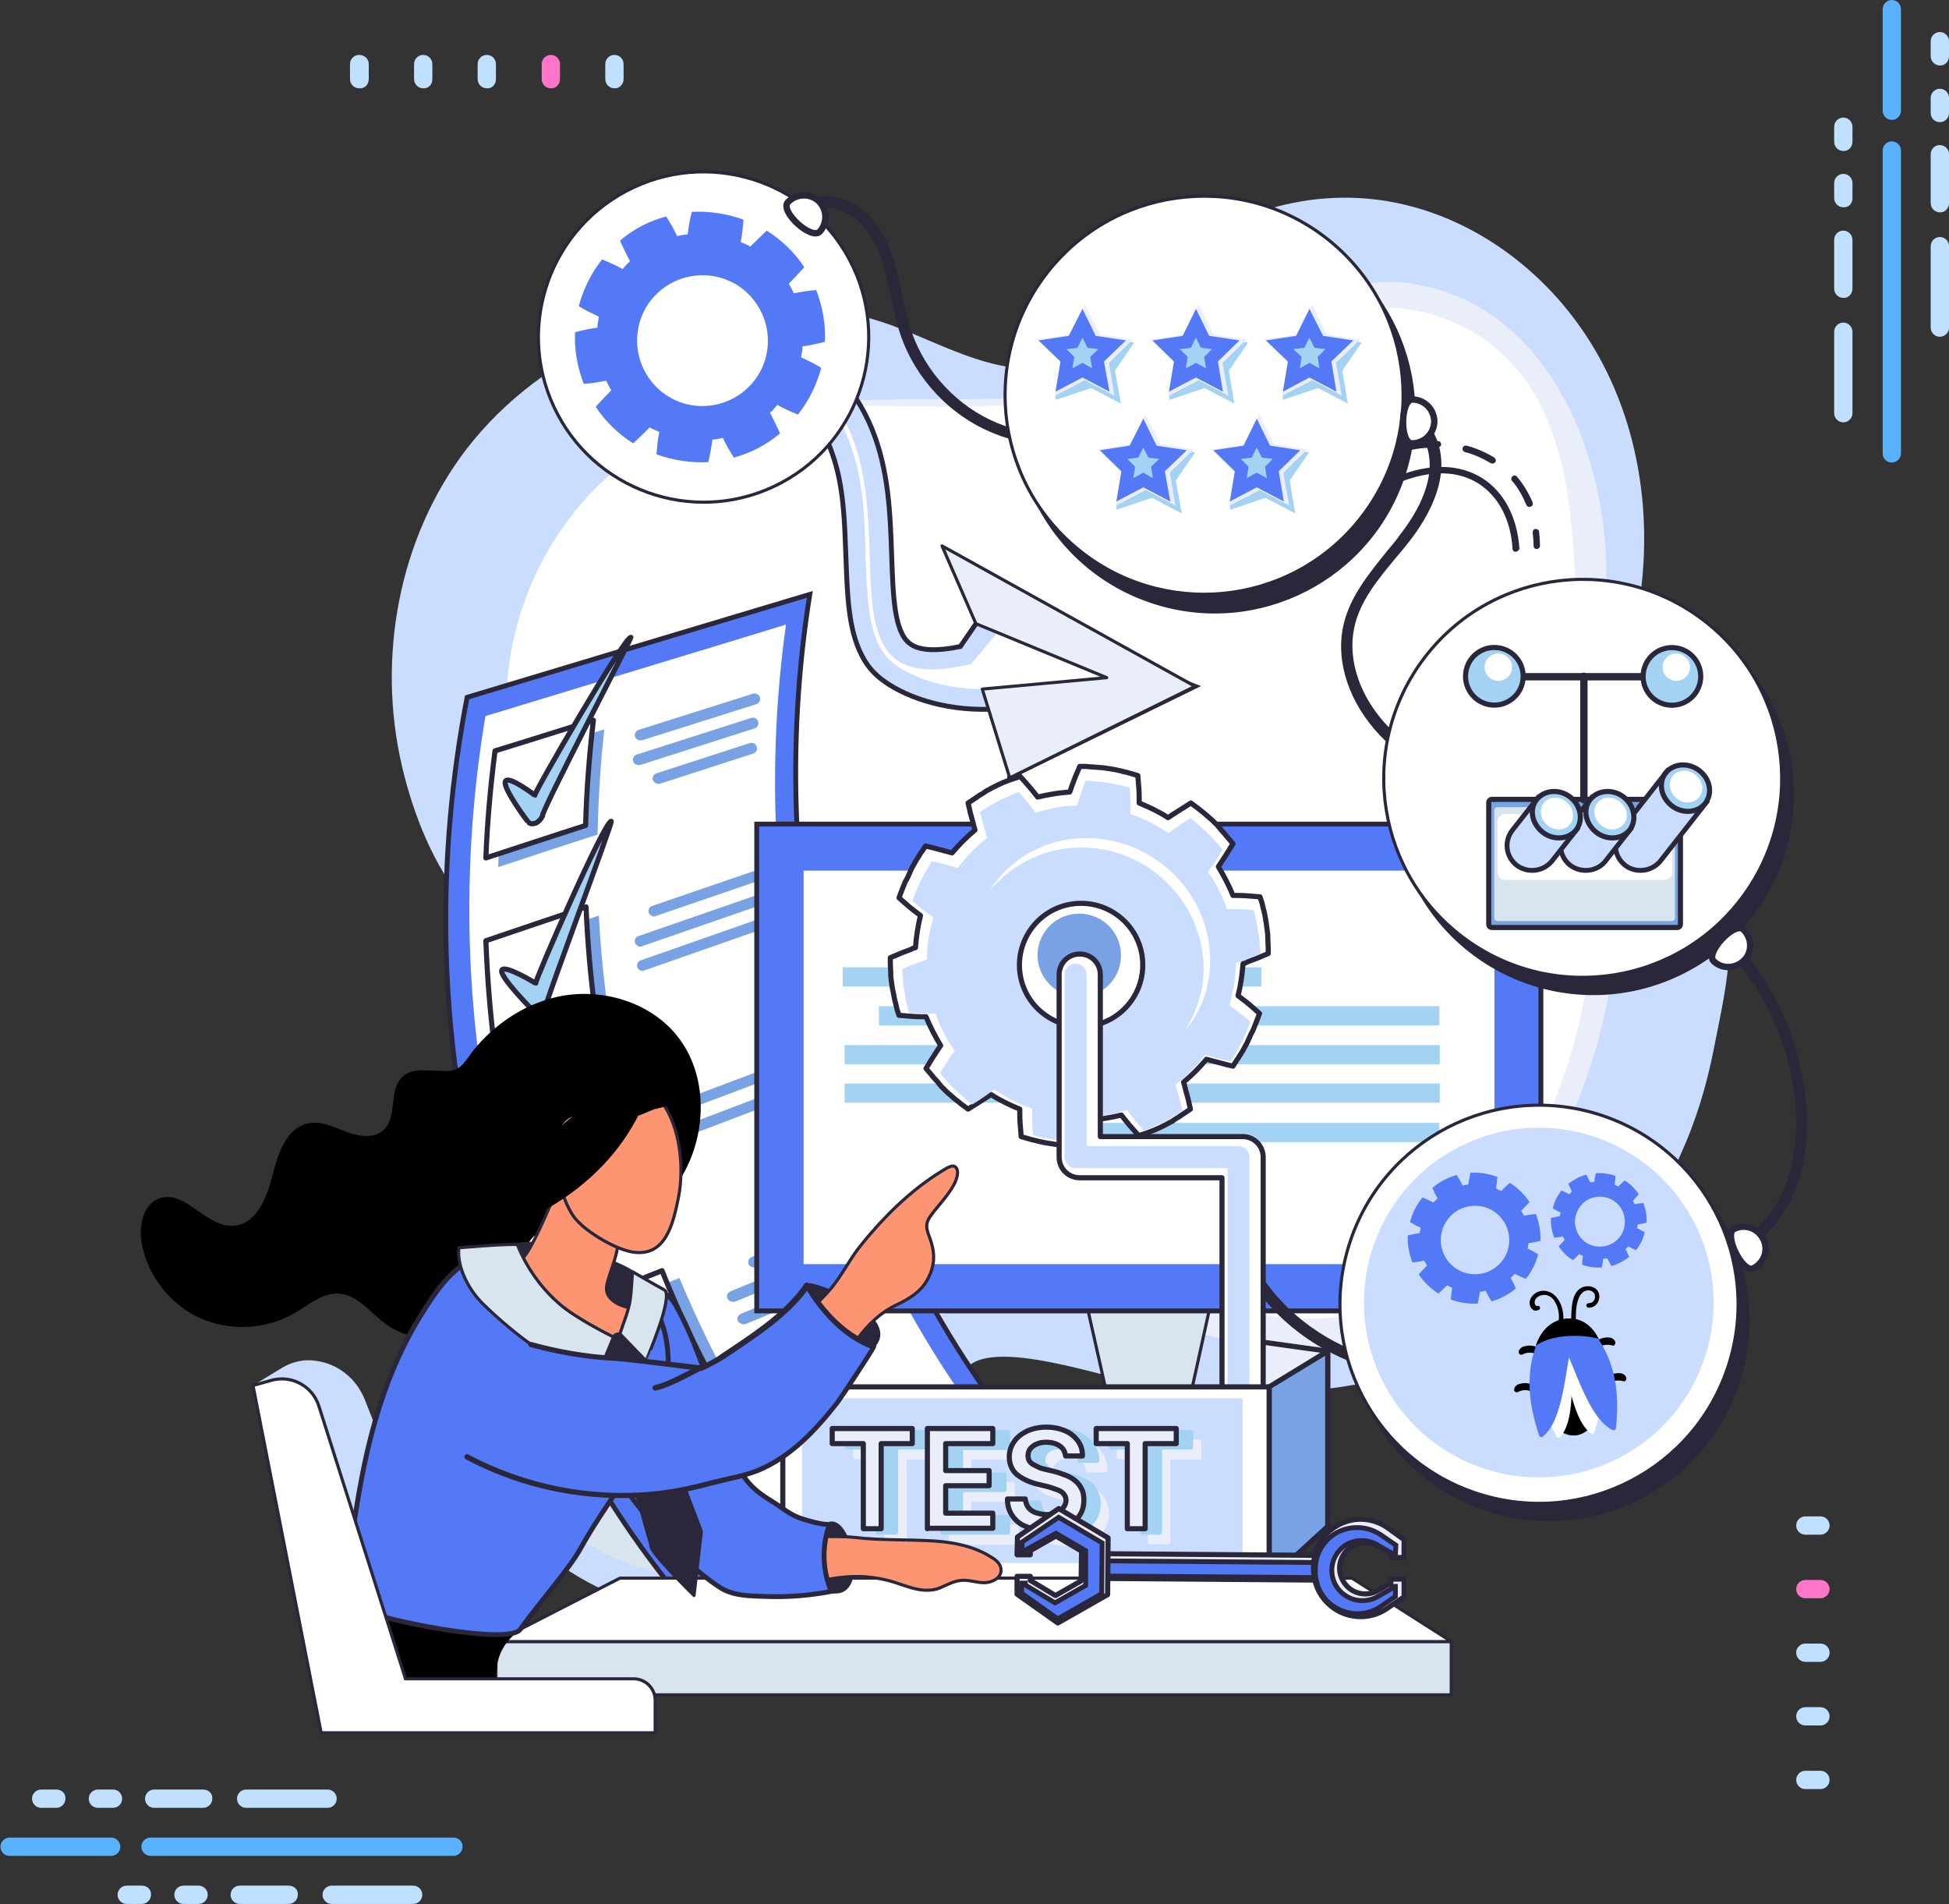 <svg xmlns="http://www.w3.org/2000/svg" xmlns:xlink="http://www.w3.org/1999/xlink" id="Layer_2_00000120550163270109042120000002810038982302990979_" x="0px" y="0px" viewBox="0 0 426 416.2" style="enable-background:new 0 0 426 416.2;" xml:space="preserve"><rect x="0" y="0" width="426" height="416.2" fill="#333333" stroke="none"/><style type="text/css">	.st0{fill-rule:evenodd;clip-rule:evenodd;fill:#59B2FF;}	.st1{fill-rule:evenodd;clip-rule:evenodd;fill:#BFE1FF;}	.st2{fill-rule:evenodd;clip-rule:evenodd;fill:#FF75CA;}	.st3{fill:#CADDFF;}	.st4{fill:#EAEEFA;}	.st5{fill:#FFFFFF;}	.st6{fill:#292739;}	.st7{fill:#D8E5EE;}	.st8{fill:#5479F7;stroke:#292739;stroke-width:1.059;stroke-miterlimit:10;}	.st9{fill:#79A2E4;}	.st10{fill:#FFFFFF;stroke:#292739;stroke-width:1.118;stroke-linecap:round;stroke-linejoin:round;stroke-miterlimit:10;}	.st11{fill:#A4D2F3;stroke:#292739;stroke-width:1.117;stroke-linecap:round;stroke-linejoin:round;stroke-miterlimit:10;}	.st12{fill:#FFFFFF;stroke:#292739;stroke-width:0.68;stroke-linecap:round;stroke-linejoin:round;stroke-miterlimit:10;}	.st13{fill:#A4D2F3;stroke:#292739;stroke-width:0.68;stroke-linecap:round;stroke-linejoin:round;stroke-miterlimit:10;}	.st14{fill:#D8E5EE;stroke:#292739;stroke-width:0.68;stroke-linecap:round;stroke-linejoin:round;stroke-miterlimit:10;}	.st15{fill:#A4D2F3;}	.st16{fill:#292739;stroke:#292739;stroke-width:0.68;stroke-linecap:round;stroke-linejoin:round;stroke-miterlimit:10;}	.st17{fill:#FFFFFF;stroke:#292739;stroke-width:1.399;stroke-linecap:round;stroke-linejoin:round;stroke-miterlimit:10;}	.st18{fill:#79A2E4;stroke:#292739;stroke-width:1.118;stroke-linecap:round;stroke-linejoin:round;stroke-miterlimit:10;}	.st19{fill:#CADDFF;stroke:#292739;stroke-width:1.059;stroke-miterlimit:10;}	.st20{fill:#A4D2F3;stroke:#292739;stroke-width:1.118;stroke-linecap:round;stroke-linejoin:round;stroke-miterlimit:10;}	.st21{fill:#5479F7;}	.st22{fill:#EAEEFA;stroke:#292739;stroke-width:0.68;stroke-linecap:round;stroke-linejoin:round;stroke-miterlimit:10;}	.st23{fill:#EAEEFA;stroke:#292739;stroke-width:1.118;stroke-linecap:round;stroke-linejoin:round;stroke-miterlimit:10;}	.st24{fill:#EAEEFA;stroke:#292739;stroke-width:1.117;stroke-linecap:round;stroke-linejoin:round;stroke-miterlimit:10;}	.st25{fill:#FD9572;stroke:#292739;stroke-width:0.68;stroke-linecap:round;stroke-linejoin:round;stroke-miterlimit:10;}</style><g>	<path class="st0" d="M99.1,401.6H32.9c-1.1,0-2,0.9-2,2l0,0c0,1.1,0.9,2,2,2h66.2c1.1,0,2-0.9,2-2l0,0  C101.2,402.5,100.2,401.6,99.1,401.6z"></path>	<path class="st0" d="M24.3,401.6H2.1c-1.1,0-2,0.9-2,2l0,0c0,1.1,0.9,2,2,2h22.2c1.1,0,2-0.9,2-2l0,0  C26.3,402.5,25.4,401.6,24.3,401.6z"></path>	<path class="st1" d="M12.3,391.1H9c-1.1,0-2,0.9-2,2l0,0c0,1.1,0.9,2,2,2h3.3c1.1,0,2-0.9,2-2l0,0C14.4,392,13.5,391.1,12.3,391.1z  "></path>	<path class="st1" d="M24.7,391.1h-3.3c-1.1,0-2,0.9-2,2l0,0c0,1.1,0.9,2,2,2h3.3c1.1,0,2-0.9,2-2l0,0  C26.7,392,25.8,391.1,24.7,391.1z"></path>	<path class="st1" d="M44.4,391.1H33.7c-1.1,0-2,0.9-2,2l0,0c0,1.1,0.9,2,2,2h10.7c1.1,0,2-0.9,2-2l0,0  C46.5,392,45.6,391.1,44.4,391.1z"></path>	<path class="st1" d="M71.6,391.1H53.8c-1.1,0-2,0.9-2,2l0,0c0,1.1,0.9,2,2,2h17.8c1.1,0,2-0.9,2-2l0,0  C73.6,392,72.7,391.1,71.6,391.1z"></path>	<path class="st1" d="M31,412.1h-3.3c-1.1,0-2,0.9-2,2l0,0c0,1.1,0.9,2,2,2H31c1.1,0,2-0.9,2-2l0,0C33.1,413,32.2,412.1,31,412.1z"></path>	<path class="st1" d="M43.4,412.1h-3.3c-1.1,0-2,0.9-2,2l0,0c0,1.1,0.9,2,2,2h3.3c1.1,0,2-0.9,2-2l0,0  C45.4,413,44.5,412.1,43.4,412.1z"></path>	<path class="st1" d="M63.1,412.1H52.4c-1.1,0-2,0.9-2,2l0,0c0,1.1,0.9,2,2,2h10.7c1.1,0,2-0.9,2-2l0,0  C65.2,413,64.3,412.1,63.1,412.1z"></path>	<path class="st1" d="M90.3,412.1H72.5c-1.1,0-2,0.9-2,2l0,0c0,1.1,0.9,2,2,2h17.8c1.1,0,2-0.9,2-2l0,0  C92.3,413,91.4,412.1,90.3,412.1z"></path>	<path class="st0" d="M415.5,99.1V32.9c0-1.1-0.9-2-2-2l0,0c-1.1,0-2,0.9-2,2v66.2c0,1.1,0.9,2,2,2l0,0  C414.5,101.1,415.5,100.2,415.5,99.1z"></path>	<path class="st0" d="M415.5,24.2V2c0-1.1-0.9-2-2-2l0,0c-1.1,0-2,0.9-2,2v22.2c0,1.1,0.9,2,2,2l0,0  C414.5,26.3,415.5,25.3,415.5,24.2L415.5,24.2z"></path>	<path class="st1" d="M426,12.3V9c0-1.1-0.9-2-2-2l0,0c-1.1,0-2,0.9-2,2v3.3c0,1.1,0.9,2,2,2l0,0C425.1,14.4,426,13.4,426,12.3z"></path>	<path class="st1" d="M426,24.7v-3.3c0-1.1-0.9-2-2-2l0,0c-1.1,0-2,0.9-2,2v3.3c0,1.1,0.9,2,2,2l0,0C425.1,26.7,426,25.8,426,24.7z"></path>	<path class="st1" d="M426,44.4V33.7c0-1.1-0.9-2-2-2l0,0c-1.1,0-2,0.9-2,2v10.7c0,1.1,0.9,2,2,2l0,0C425.1,46.5,426,45.5,426,44.4z  "></path>	<path class="st1" d="M426,71.6V53.8c0-1.1-0.9-2-2-2l0,0c-1.1,0-2,0.9-2,2v17.8c0,1.1,0.9,2,2,2l0,0C425.1,73.6,426,72.7,426,71.6z  "></path>	<path class="st1" d="M404.9,31v-3.3c0-1.1-0.9-2-2-2l0,0c-1.1,0-2,0.9-2,2V31c0,1.1,0.9,2,2,2l0,0C404,33.1,404.9,32.1,404.9,31z"></path>	<path class="st1" d="M404.9,43.4V40c0-1.1-0.9-2-2-2l0,0c-1.1,0-2,0.9-2,2v3.3c0,1.1,0.9,2,2,2l0,0C404,45.4,404.9,44.5,404.9,43.4  z"></path>	<path class="st1" d="M404.9,63.1V52.4c0-1.1-0.9-2-2-2l0,0c-1.1,0-2,0.9-2,2v10.7c0,1.1,0.9,2,2,2l0,0  C404,65.2,404.9,64.2,404.9,63.1z"></path>	<path class="st1" d="M404.9,90.3V72.5c0-1.1-0.9-2-2-2l0,0c-1.1,0-2,0.9-2,2v17.8c0,1.1,0.9,2,2,2l0,0  C404,92.3,404.9,91.4,404.9,90.3z"></path>	<path class="st1" d="M136.3,17.3V14c0-1.1-0.9-2-2-2l0,0c-1.1,0-2,0.9-2,2v3.3c0,1.1,0.9,2,2,2l0,0  C135.3,19.4,136.3,18.5,136.3,17.3z"></path>	<path class="st2" d="M122.4,17.3V14c0-1.1-0.9-2-2-2l0,0c-1.1,0-2,0.9-2,2v3.3c0,1.1,0.9,2,2,2l0,0  C121.4,19.4,122.4,18.5,122.4,17.3z"></path>	<path class="st1" d="M108.4,17.3V14c0-1.1-0.9-2-2-2l0,0c-1.1,0-2,0.9-2,2v3.3c0,1.1,0.9,2,2,2l0,0  C107.5,19.4,108.4,18.5,108.4,17.3z"></path>	<path class="st1" d="M94.5,17.3V14c0-1.1-0.9-2-2-2l0,0c-1.1,0-2,0.9-2,2v3.3c0,1.1,0.9,2,2,2l0,0C93.6,19.4,94.5,18.5,94.5,17.3z"></path>	<path class="st1" d="M80.6,17.3V14c0-1.1-0.9-2-2.1-2l0,0c-1.1,0-2,0.9-2,2v3.3c0,1.1,0.9,2,2,2l0,0C79.7,19.4,80.6,18.5,80.6,17.3  z"></path>	<path class="st1" d="M397.9,331.4h-3.3c-1.1,0-2,0.9-2,2l0,0c0,1.1,0.9,2,2,2h3.3c1.1,0,2-0.9,2-2l0,0  C399.9,332.3,399,331.4,397.9,331.4z"></path>	<path class="st2" d="M397.9,345.3h-3.3c-1.1,0-2,0.9-2,2l0,0c0,1.1,0.9,2,2,2h3.3c1.1,0,2-0.9,2-2l0,0  C399.9,346.2,399,345.3,397.9,345.3z"></path>	<path class="st1" d="M397.9,359.2h-3.3c-1.1,0-2,0.9-2,2l0,0c0,1.1,0.9,2,2,2h3.3c1.1,0,2-0.9,2-2l0,0  C399.9,360.1,399,359.2,397.9,359.2z"></path>	<path class="st1" d="M397.9,373.1h-3.3c-1.1,0-2,0.9-2,2l0,0c0,1.1,0.9,2,2,2h3.3c1.1,0,2-0.9,2-2l0,0  C399.9,374,399,373.1,397.9,373.1z"></path>	<path class="st1" d="M397.9,387h-3.3c-1.1,0-2,0.9-2,2l0,0c0,1.1,0.9,2,2,2h3.3c1.1,0,2-0.9,2-2l0,0C399.9,387.9,399,387,397.9,387  z"></path></g><g>	<g>		<path class="st3" d="M174,66.7c7.1,0.5,14.2,2,20.9,4.4c7,2.6,13.7,6.1,21,8.1c7.2,2,15.4,2.3,21.8-1.5   c6.4-3.7,10.1-10.5,14.8-16.1c12.3-14.5,32.8-20.9,51.5-17.5c18.7,3.4,35.1,16,44.7,32.5c9.6,16.4,12.5,36.3,9.6,55.1   c-1.7,11.4-5.4,23.2-1.4,34c3,8.2,9.9,14.2,15.2,21.2c9.5,12.6,5.3,27.9,2.5,42.3c-3.1,16-9.6,31.5-20.5,43.7   c-14,15.6-34.2,24.7-54.7,29.1c-15.8,3.3-32.1,2.8-48,0.8c-8.1-1-35.8-11.4-40.6-3.1c-1.6,2.7-1.7,6-2.1,9.1   c-3,22.9-23.8,41.7-46.8,44c-23,2.4-46.4-10.7-57.9-30.7c-11.6-20-11.6-45.7-1.8-66.6c3.6-7.7,8.5-14.9,10.5-23.2   c3.3-13.6-2.4-24.7-10.9-34.7c-7-8.3-11.4-19.4-13.9-30c-5.6-23.7-0.8-50.1,14.1-69.5C118.7,76.5,146.9,64.8,174,66.7z"></path>		<g>			<path class="st4" d="M350.8,132.6c2-23.8-6.3-51.2-25-63.9c-4.7-3.2-10-5.4-16-6.5c-6.5-1.4-13.5-0.2-19.9,2.2    c-10.3,3.8-20.1,8.3-30,12.5c-5,2.1-10,4-15.2,5.7c-8.4,3-17.2,4.2-26,4.5c-29.4,0.9-64-3.6-86.4,20.9    c-14.5,16.1-20.3,37.3-15.5,58.8c4.8,20.9,14.5,40,13.9,61.2c-0.2,3.9-0.7,7.8-1.5,11.9c-4.5,21.5-12.4,44.9,1.4,63.6    c3.2,4.9,6.9,8.2,10.7,10.3c19,10.5,42.3-10.2,59.4-23.4c9.4-7,20.6-7.6,32.1-5.5c27,4.5,56.7,18.8,80.7,0.5    c4.2-3.7,8.1-7.6,11.6-11.8c17.7-21,27.7-47.6,28.5-75c0.2-6.3-0.1-12.6-0.8-19c-1.2-11.1-1.2-22.3-1.7-33.7    C351.1,141.8,351,137.3,350.8,132.6z"></path>			<path class="st5" d="M344.6,135.2c-0.8-22.3-1.1-49.8-22.6-62.6c-5.9-3.5-12.1-5.1-18.5-5.4c-3.3-0.3-6.7,0.3-9.7,1.2    c-13.8,4.8-27.4,9.5-41.1,13.5c-4.6,1.4-9.2,2.6-13.8,3.8c-24.2,6-49,1.1-73.9,3.9c-35.5,3.9-59.7,40.6-53.3,76.1    c3.6,20.9,13,39.1,13.2,59.6c0,3.9-0.4,7.9-1.1,11.9c-4.5,25.5-13,58.2,12.7,74.2c5,3,10.7,4,16.2,3.2c5.5-0.8,10.9-3.2,15.3-6.8    c17-14.9,33.9-33.3,57.9-31.5c28.8,2.1,61.8,24.2,87.7,2.3c4.4-4,8.4-8.4,12-13.1c14.4-18.9,22.7-43.2,22.7-69.5    c0-4.1-0.4-8.3-1.1-12.7c-1.3-10.4-2.5-20.4-2.4-30.7C344.7,146.9,344.7,140.9,344.6,135.2z"></path>		</g>		<g>			<path class="st6" d="M335.9,120c-0.4,0-0.7-0.3-0.7-0.7c0-1-0.1-2-0.2-2.9c0-0.4,0.2-0.8,0.6-0.8c0.4,0,0.8,0.2,0.8,0.6    c0.1,1,0.2,2,0.2,3.1C336.6,119.6,336.3,120,335.9,120z"></path>			<path class="st6" d="M334.3,110.8c-0.3,0-0.6-0.2-0.7-0.5c-0.8-1.9-1.8-3.7-3.1-5.2c-0.3-0.3-0.2-0.8,0.1-1    c0.3-0.3,0.8-0.2,1,0.1c1.4,1.7,2.5,3.5,3.4,5.6c0.1,0.4,0,0.8-0.4,0.9C334.4,110.8,334.4,110.8,334.3,110.8z M326.2,101.3    c-0.1,0-0.3,0-0.4-0.1c-1.7-1-3.6-1.9-5.6-2.4c-0.4-0.1-0.6-0.5-0.5-0.9c0.1-0.4,0.5-0.6,0.9-0.5c2.2,0.6,4.2,1.5,6,2.6    c0.3,0.2,0.5,0.7,0.2,1C326.7,101.2,326.5,101.3,326.2,101.3z M307.9,98.5c-0.3,0-0.6-0.2-0.7-0.6c-0.1-0.4,0.2-0.8,0.6-0.9    c2.1-0.4,4.3-0.6,6.5-0.6c0.4,0,0.7,0.3,0.7,0.7c0,0.4-0.4,0.7-0.7,0.7c-2,0-4.1,0.1-6.1,0.6C308,98.5,307.9,98.5,307.9,98.5z"></path>			<path class="st6" d="M299.2,101.9c-0.2,0-0.5-0.1-0.6-0.3c-0.2-0.3-0.1-0.8,0.2-1c0.9-0.5,1.8-1,2.7-1.5c0.4-0.2,0.8,0,1,0.4    c0.2,0.4,0,0.8-0.4,1c-0.9,0.4-1.7,0.9-2.6,1.4C299.5,101.9,299.4,101.9,299.2,101.9z"></path>		</g>		<path class="st6" d="M331.3,120.6c-0.4,0-0.7-0.3-0.7-0.7c-0.4-6.4-3.1-11.4-7.4-14.2c-4.6-2.9-10.5-3-17.3-0.3   c-0.4,0.1-0.8,0-0.9-0.4c-0.1-0.4,0-0.8,0.4-0.9c7.2-2.9,13.6-2.7,18.6,0.4c4.7,3,7.6,8.4,8.1,15.3   C332.1,120.2,331.8,120.5,331.3,120.6C331.3,120.6,331.3,120.6,331.3,120.6z"></path>	</g>	<path class="st7" d="M191.8,261.3c18.4,20.6,16.7,52.3-3.8,70.7c-20.6,18.4-52.3,16.7-70.7-3.8c-18.4-20.6-16.7-52.3,3.8-70.7  C141.6,239,173.3,240.7,191.8,261.3z M133.8,313.2c10.2,11.4,27.8,12.3,39.2,2.1c11.4-10.2,12.3-27.8,2.1-39.2  c-10.2-11.4-27.8-12.3-39.2-2.1C124.6,284.3,123.6,301.8,133.8,313.2z"></path></g><g>	<path class="st8" d="M223,314c-24.2,10.9-49.3,22.2-75.3,34c-42.8-52.7-59.2-125.2-45.6-195.6c25.9-7.8,50.8-15.3,74.9-22.5  C166.5,195.8,183.1,264,223,314z"></path>	<path class="st5" d="M148.3,340.1c-38.2-50.6-53.2-117.8-42.2-183.6c22.6-6.9,44.5-13.5,65.7-20c-8.7,62.1,6.5,125.8,42.5,174.1  C193,320.1,171,329.9,148.3,340.1z"></path>	<g>		<path class="st9" d="M130.6,182.4c-7.2,2.3-14.4,4.7-21.7,7.1c0.2-7.8,0.8-15.6,1.7-23.4c7.2-2.3,14.4-4.5,21.5-6.7   C131.2,167.1,130.8,174.7,130.6,182.4z"></path>		<path class="st10" d="M128,180.4c-7.2,2.3-14.4,4.7-21.8,7.1c0.3-7.8,1-15.6,2-23.4c7.2-2.2,14.4-4.5,21.5-6.7   C128.8,165.1,128.2,172.8,128,180.4z"></path>		<path class="st11" d="M137.9,139.3c-1.3-0.4-21.5,34.5-21,34.5c0,0-5.6-4.3-6.4-3.1c-0.9,1.2,4.9,9,5,9c0.3,0.3,0.7,0.4,1.1,0.3   c0.2,0,0.3-0.1,0.5-0.1c0.6-0.3,1.1-0.8,1.5-1.6C117.8,178.3,137.9,139.7,137.9,139.3z"></path>	</g>	<g>		<path class="st9" d="M133.2,223.1c-7.2,2.6-14.5,5.2-21.9,7.8c-1.1-7.7-1.8-15.5-2.2-23.4c7.3-2.5,14.6-5,21.8-7.4   C131.3,207.8,132.1,215.5,133.2,223.1z"></path>		<path class="st10" d="M130.1,221.2c-7.3,2.6-14.6,5.2-22,7.8c-1-7.8-1.6-15.6-1.9-23.4c7.4-2.5,14.7-5,21.9-7.4   C128.4,205.9,129.1,213.6,130.1,221.2z"></path>		<path class="st11" d="M133.6,179.5c-1.4-0.3-17,35.5-16.5,35.4c0,0-6.7-4.1-7.4-2.9c-0.8,1.2,6.8,8.9,6.8,8.8   c0.3,0.3,0.8,0.4,1.2,0.3c0.2,0,0.3-0.1,0.5-0.2c0.6-0.3,1.1-0.9,1.3-1.6C119,219.6,133.8,180.1,133.6,179.5z"></path>	</g>	<g>		<path class="st9" d="M142.5,262.7c-7.2,2.8-14.6,5.7-22,8.5c-2.4-7.4-4.4-14.9-6-22.6c7.4-2.7,14.7-5.5,22-8.2   C138.1,248,140.1,255.4,142.5,262.7z"></path>		<path class="st10" d="M138.9,261c-7.3,2.8-14.6,5.7-22.1,8.5c-2.3-7.4-4.2-15-5.8-22.7c7.4-2.7,14.8-5.5,22.1-8.1   C134.7,246.3,136.6,253.7,138.9,261z"></path>	</g>	<g>		<path class="st9" d="M158.2,299.8c-7.2,3-14.5,6.1-21.8,9.2c-3.6-6.8-6.9-13.8-9.8-20.9c7.4-3,14.7-5.9,21.9-8.8   C151.4,286.2,154.6,293.1,158.2,299.8z"></path>		<path class="st10" d="M154.2,298.5c-7.2,3-14.5,6.1-21.9,9.1c-3.5-6.8-6.7-13.9-9.6-21.1c7.4-3,14.8-5.9,22-8.8   C147.5,284.8,150.7,291.7,154.2,298.5z"></path>	</g>	<g>		<path class="st9" d="M139.8,161.8c-0.5-0.1-0.9-0.4-1-0.8c-0.2-0.6,0.2-1.3,0.8-1.5l25-7.9c0.6-0.2,1.3,0.2,1.5,0.8   c0.2,0.6-0.2,1.3-0.8,1.5l-25,7.9C140.1,161.8,140,161.8,139.8,161.8z"></path>		<path class="st9" d="M139.4,167.2c-0.5-0.1-0.9-0.4-1-0.8c-0.2-0.6,0.1-1.3,0.8-1.5l25-8c0.6-0.2,1.3,0.1,1.5,0.8   c0.2,0.6-0.1,1.3-0.8,1.5l-25,8C139.7,167.2,139.5,167.2,139.4,167.2z"></path>		<path class="st9" d="M143.7,171.3c-0.4-0.1-0.8-0.4-1-0.8c-0.2-0.6,0.1-1.3,0.8-1.5l20.4-6.6c0.6-0.2,1.3,0.1,1.5,0.8   c0.2,0.6-0.1,1.3-0.8,1.5l-20.4,6.6C144,171.3,143.9,171.3,143.7,171.3z"></path>	</g>	<g>		<path class="st9" d="M142.8,200.3c-0.4-0.1-0.8-0.4-1-0.8c-0.2-0.6,0.1-1.3,0.7-1.5l21.9-7.5c0.6-0.2,1.3,0.1,1.5,0.7   c0.2,0.6-0.1,1.3-0.7,1.5l-21.9,7.5C143.2,200.3,143,200.3,142.8,200.3z"></path>		<path class="st9" d="M139.8,206.9c-0.4-0.1-0.8-0.4-1-0.8c-0.2-0.6,0.1-1.3,0.7-1.5l25.4-8.8c0.6-0.2,1.3,0.1,1.5,0.7   c0.2,0.6-0.1,1.3-0.7,1.5l-25.4,8.8C140.1,206.9,139.9,206.9,139.8,206.9z"></path>		<path class="st9" d="M140.3,212.2c-0.4-0.1-0.8-0.3-1-0.8c-0.2-0.6,0.1-1.3,0.7-1.5l25.4-8.9c0.6-0.2,1.3,0.1,1.5,0.7   c0.2,0.6-0.1,1.3-0.7,1.5l-25.4,8.9C140.6,212.2,140.5,212.2,140.3,212.2z"></path>	</g>	<g>		<path class="st9" d="M146,244c-0.4-0.1-0.8-0.3-1-0.8c-0.2-0.6,0.1-1.3,0.7-1.5l25.5-9.6c0.6-0.2,1.3,0.1,1.5,0.7   c0.2,0.6-0.1,1.3-0.7,1.5l-25.5,9.6C146.4,244,146.2,244.1,146,244z"></path>		<path class="st9" d="M147.3,249.3c-0.4-0.1-0.8-0.3-1-0.8c-0.2-0.6,0.1-1.3,0.7-1.5l25.5-9.7c0.6-0.2,1.3,0.1,1.5,0.7   c0.2,0.6-0.1,1.3-0.7,1.5l-25.5,9.7C147.7,249.3,147.5,249.3,147.3,249.3z"></path>	</g>	<g>		<path class="st9" d="M160,284.5c-0.4-0.1-0.8-0.3-1-0.7c-0.3-0.6,0-1.3,0.7-1.6l25.4-10.4c0.6-0.3,1.3,0,1.6,0.7   c0.3,0.6,0,1.3-0.7,1.6l-25.4,10.4C160.4,284.5,160.2,284.5,160,284.5z"></path>		<path class="st9" d="M164.6,277c-0.4-0.1-0.8-0.3-1-0.7c-0.2-0.6,0-1.3,0.7-1.6l18.7-7.6c0.6-0.2,1.3,0,1.6,0.7   c0.2,0.6,0,1.3-0.7,1.6l-18.7,7.6C165,277,164.8,277,164.6,277z"></path>		<path class="st9" d="M162.3,289.4c-0.4-0.1-0.8-0.3-1-0.7c-0.3-0.6,0-1.3,0.7-1.6l25.3-10.5c0.6-0.3,1.3,0,1.6,0.7   c0.3,0.6,0,1.3-0.7,1.6l-25.3,10.5C162.7,289.4,162.5,289.4,162.3,289.4z"></path>	</g></g><g>	<g>		<g>			<polygon class="st12" points="229.7,326.9 227.5,324.4 236.2,319.5 266.2,319.5 273.3,324.4    "></polygon>			<rect x="227.5" y="324.4" class="st13" width="45.8" height="5"></rect>		</g>		<polygon class="st14" points="260.6,303.2 241.6,303.2 237.5,285 264.6,285   "></polygon>		<polygon class="st13" points="241.6,303.2 260.6,303.2 264.6,321.4 237.5,321.4   "></polygon>		<rect x="165.4" y="180.1" class="st8" width="171.4" height="106.4"></rect>					<rect x="208.1" y="157.8" transform="matrix(-1.836970e-16 1 -1 -1.836970e-16 484.445 -17.829)" class="st5" width="86" height="151"></rect>	</g>	<g>		<rect x="184.2" y="211.4" class="st15" width="91.5" height="4.2"></rect>		<rect x="192.1" y="219.9" class="st15" width="122.5" height="4.2"></rect>		<rect x="184.6" y="228.4" class="st15" width="130.1" height="4.2"></rect>		<rect x="184.6" y="236.8" class="st15" width="130.1" height="4.2"></rect>		<rect x="233.1" y="245.4" class="st15" width="81.5" height="4.2"></rect>	</g></g><path class="st6" d="M318.1,301.7c-8.6,0-16.5-1.5-23.6-4.4c-12.1-5-21.5-14.7-25.1-25.8c-0.2-0.7,0.1-1.4,0.8-1.6 c0.7-0.2,1.4,0.1,1.6,0.8c3.4,10.4,12.3,19.5,23.7,24.3c9.9,4.1,22,5.2,34.8,3.2c21.6-3.4,42-15.2,55.9-32.2 c11.9-14.6,5.9-42.3-7.1-56.4c-7.5-8.1-17.3-13.4-26.9-18.6l-29.7-16.1c-7.3-3.9-14.9-8-20.9-14.2c-6.7-7.1-9.7-16-8-23.9 c1.4-6.4,5.6-11.4,9.6-16.4c0.9-1.1,1.9-2.2,2.7-3.4c4.1-5.2,8.4-12.9,5.8-19.9c-2.4-6.2-9.4-9.2-15.4-9.3 c-5.7-0.1-10.9,1.5-16.5,3.2c-2.5,0.8-5.2,1.6-7.8,2.2c-9.1,2.1-18.5,3.6-27.8,4.3c-8.4,0.7-18.2,0.8-27-2.8 c-9.5-3.8-17.1-11.9-20.4-21.6c-0.9-2.7-1.5-5.6-2.1-8.3c-0.4-1.9-0.8-3.9-1.3-5.8c-1.5-5.4-3.7-9.2-6.8-11.5 c-3.3-2.4-8.5-3.2-11.7-0.2c-0.5,0.5-1.3,0.4-1.8-0.1c-0.5-0.5-0.4-1.3,0.1-1.8c4.2-3.8,10.9-3,14.9,0.1c3.6,2.7,6.1,6.9,7.7,12.9 c0.5,2,1,4,1.4,6c0.6,2.7,1.1,5.4,2,8c3.1,9,10.1,16.5,18.9,20.1c8.4,3.4,17.8,3.2,25.9,2.6c9.2-0.7,18.4-2.2,27.5-4.3 c2.6-0.6,5.1-1.4,7.6-2.2c5.5-1.7,11.2-3.5,17.3-3.3c6.8,0.2,14.9,3.6,17.7,10.9c3,8-1.7,16.6-6.2,22.3c-0.9,1.2-1.9,2.3-2.8,3.4 c-3.9,4.7-7.9,9.5-9.1,15.3c-1.5,7,1.2,15.1,7.4,21.6c5.6,6,13.1,9.9,20.2,13.8l29.7,16.1c9.7,5.3,19.8,10.7,27.5,19.1 c6.6,7.1,11.6,17.9,13.4,28.9c2.1,12.4-0.1,23.3-6.2,30.8c-14.2,17.5-35.2,29.6-57.4,33.1C326.4,301.4,322.2,301.7,318.1,301.7z"></path><g>	<g>		<g>							<ellipse transform="matrix(0.773 -0.634 0.634 0.773 -106.204 280.234)" class="st16" cx="338.7" cy="288.6" rx="43.5" ry="43.5"></ellipse>							<ellipse transform="matrix(0.303 -0.953 0.953 0.303 -37.145 519.284)" class="st12" cx="336.4" cy="285" rx="43.5" ry="43.5"></ellipse>			<g>									<ellipse transform="matrix(0.943 -0.334 0.334 0.943 -75.722 128.361)" class="st3" cx="336.1" cy="284.8" rx="38.2" ry="38.2"></ellipse>									<ellipse transform="matrix(0.85 -0.526 0.526 0.85 -99.558 219.481)" class="st3" cx="336.1" cy="284.8" rx="25.7" ry="25.7"></ellipse>			</g>		</g>	</g>	<path class="st17" d="M379,268.6c2.4-1.2,5.2-0.2,6.4,2.2c1.2,2.4,0.2,5.2-2.2,6.4C380.9,278.3,376.7,269.8,379,268.6z"></path></g><g>	<g>		<g>							<ellipse transform="matrix(0.926 -0.377 0.377 0.926 -39.796 144.012)" class="st16" cx="348.3" cy="173.8" rx="43.5" ry="43.5"></ellipse>							<ellipse transform="matrix(0.586 -0.81 0.81 0.586 5.264 350.714)" class="st12" cx="346.1" cy="170.2" rx="43.5" ry="43.5"></ellipse>		</g>		<g>			<g>				<g>					<g>						<g>							<path class="st18" d="M367.3,175.5V202c0,0.4-0.3,0.7-0.7,0.7h-40.5c-0.4,0-0.7-0.3-0.7-0.7v-26.6c0-0.4,0.3-0.7,0.7-0.7        h40.5C367,174.8,367.3,175.1,367.3,175.5z"></path>							<path class="st7" d="M366.1,177.1v23.5c0,0.4-0.3,0.7-0.7,0.7h-38.1c-0.4,0-0.7-0.3-0.7-0.7v-23.5c0-0.4,0.3-0.7,0.7-0.7        h38.1C365.8,176.5,366.1,176.7,366.1,177.1z"></path>							<path class="st5" d="M365.5,179.6v11c0,1-0.8,1.7-1.7,1.7H329c-1,0-1.7-0.8-1.7-1.7v-11c0-1,0.8-1.7,1.7-1.7h34.7        C364.7,177.8,365.5,178.6,365.5,179.6z"></path>						</g>					</g>				</g>				<g>					<g>						<path class="st19" d="M355.2,189.1L355.2,189.1c-2.4-1.9-2.8-5.3-0.9-7.7l10.1-12.9l8.6,6.8l-10.1,12.9       C361,190.5,357.5,190.9,355.2,189.1z"></path>						<g>							<path class="st20" d="M372.7,175.6c-1.7,2.1-5,2.3-7.3,0.5c-2.4-1.9-3-5.1-1.3-7.2c1.7-2.1,5-2.3,7.3-0.5        C373.8,170.2,374.4,173.4,372.7,175.6z"></path>							<path class="st5" d="M371.4,174.2c-1.1,1.4-3.3,1.6-4.9,0.3c-1.6-1.3-2-3.4-0.9-4.9c1.1-1.4,3.3-1.6,4.9-0.3        C372.2,170.6,372.6,172.8,371.4,174.2z"></path>						</g>					</g>					<g>						<path class="st19" d="M343.2,189.1L343.2,189.1c-2.4-1.9-2.8-5.3-0.9-7.7l5.5-7l8.6,6.8l-5.5,7       C349.1,190.5,345.6,190.9,343.2,189.1z"></path>						<g>							<path class="st20" d="M356.2,181.4c-1.7,2.1-5,2.3-7.3,0.5c-2.4-1.9-3-5.1-1.3-7.2c1.7-2.1,5-2.3,7.3-0.5        C357.3,176.1,357.8,179.3,356.2,181.4z"></path>							<path class="st5" d="M354.9,180.1c-1.1,1.4-3.3,1.6-4.9,0.3c-1.6-1.3-2-3.4-0.9-4.9c1.1-1.4,3.3-1.6,4.9-0.3        C355.7,176.5,356.1,178.7,354.9,180.1z"></path>						</g>					</g>					<g>						<path class="st19" d="M331.5,189.1L331.5,189.1c-2.4-1.9-2.8-5.3-0.9-7.7l5.5-7l8.6,6.8l-5.5,7       C337.3,190.5,333.9,190.9,331.5,189.1z"></path>						<g>							<path class="st20" d="M344.5,181.4c-1.7,2.1-5,2.3-7.3,0.5c-2.4-1.9-3-5.1-1.3-7.2c1.7-2.1,5-2.3,7.3-0.5        C345.6,176.1,346.1,179.3,344.5,181.4z"></path>							<path class="st5" d="M343.2,180.1c-1.1,1.4-3.3,1.6-4.9,0.3c-1.6-1.3-2-3.4-0.9-4.9c1.1-1.4,3.3-1.6,4.9-0.3        C344,176.5,344.3,178.7,343.2,180.1z"></path>						</g>					</g>				</g>			</g>			<g>				<g>					<path class="st6" d="M346.2,175.6c-0.5,0-0.8-0.4-0.8-0.8v-27c0-0.5,0.4-0.8,0.8-0.8c0.5,0,0.8,0.4,0.8,0.8v27      C347,175.3,346.6,175.6,346.2,175.6z"></path>					<path class="st6" d="M366.1,148.7h-38.6c-0.5,0-0.8-0.4-0.8-0.8c0-0.5,0.4-0.8,0.8-0.8h38.6c0.5,0,0.8,0.4,0.8,0.8      C367,148.3,366.6,148.7,366.1,148.7z"></path>				</g>				<g>					<g>													<ellipse transform="matrix(0.208 -0.978 0.978 0.208 114.123 436.574)" class="st20" cx="326.7" cy="147.8" rx="6.3" ry="6.3"></ellipse>						<path class="st5" d="M330.5,145.8c0,1.6-1.3,3-3,3c-1.6,0-3-1.3-3-3c0-1.6,1.3-3,3-3C329.2,142.9,330.5,144.2,330.5,145.8z"></path>					</g>					<g>													<ellipse transform="matrix(0.208 -0.978 0.978 0.208 144.864 474.546)" class="st20" cx="365.5" cy="147.8" rx="6.3" ry="6.3"></ellipse>						<path class="st5" d="M369.4,145.8c0,1.6-1.3,3-3,3c-1.6,0-3-1.3-3-3c0-1.6,1.3-3,3-3C368,142.9,369.4,144.2,369.4,145.8z"></path>					</g>				</g>			</g>		</g>	</g>	<path class="st17" d="M381,203.1c1.9,1.8,2.1,4.8,0.3,6.7c-1.8,1.9-4.8,2.1-6.7,0.3C372.6,208.4,379,201.4,381,203.1z"></path></g><g>	<g>		<g>							<ellipse transform="matrix(0.305 -0.952 0.952 0.305 98.769 315.52)" class="st16" cx="265.5" cy="90.1" rx="43.5" ry="43.5"></ellipse>							<ellipse transform="matrix(0.638 -0.77 0.77 0.638 28.59 233.93)" class="st12" cx="263.3" cy="86.5" rx="43.5" ry="43.5"></ellipse>		</g>		<g>			<g>				<g>					<polygon class="st15" points="247.9,74.9 246.1,74.4 230.7,85.6 230.7,87.4 238.5,84.8 245,88.2 243.7,81      "></polygon>					<polygon class="st4" points="247.6,74.2 240.4,73.1 237.1,66.5 233.9,73.1 226.6,74.2 231.9,79.3 230.6,86.5 237.1,83.1       243.6,86.5 242.4,79.3      "></polygon>					<polygon class="st21" points="236.6,67.5 239.5,73.4 246.1,74.4 241.3,79 242.5,85.6 236.6,82.5 230.7,85.6 231.8,79 227,74.4       233.6,73.4      "></polygon>					<polygon class="st15" points="234.8,78 233.1,76.3 235.5,76 236.6,73.8 237.7,76 240.1,76.3 238.3,78 238.7,80.5 236.6,79.3       234.4,80.5      "></polygon>				</g>				<g>					<polygon class="st15" points="272.8,74.9 270.9,74.4 255.5,85.6 255.6,87.4 263.3,84.8 269.8,88.2 268.6,81      "></polygon>					<polygon class="st4" points="272.5,74.2 265.2,73.1 262,66.5 258.7,73.1 251.4,74.2 256.7,79.3 255.5,86.5 262,83.1       268.5,86.5 267.2,79.3      "></polygon>					<polygon class="st21" points="261.4,67.5 264.3,73.4 270.9,74.4 266.2,79 267.3,85.6 261.4,82.5 255.5,85.6 256.6,79       251.9,74.4 258.5,73.4      "></polygon>					<polygon class="st15" points="259.6,78 257.9,76.3 260.3,76 261.4,73.8 262.5,76 264.9,76.3 263.2,78 263.6,80.5 261.4,79.3       259.2,80.5      "></polygon>				</g>				<g>					<polygon class="st15" points="297.6,74.9 295.8,74.4 280.4,85.6 280.4,87.4 288.1,84.8 294.6,88.2 293.4,81      "></polygon>					<polygon class="st4" points="297.3,74.2 290,73.1 286.8,66.5 283.5,73.1 276.3,74.2 281.5,79.3 280.3,86.5 286.8,83.1       293.3,86.5 292,79.3      "></polygon>					<polygon class="st21" points="286.2,67.5 289.2,73.4 295.8,74.4 291,79 292.1,85.6 286.2,82.5 280.4,85.6 281.5,79 276.7,74.4       283.3,73.4      "></polygon>					<polygon class="st15" points="284.5,78 282.7,76.3 285.1,76 286.2,73.8 287.3,76 289.7,76.3 288,78 288.4,80.5 286.2,79.3       284.1,80.5      "></polygon>				</g>			</g>			<g>				<g>					<polygon class="st15" points="261.2,98.9 259.4,98.4 244,109.6 244,111.4 251.8,108.8 258.3,112.2 257,105      "></polygon>					<polygon class="st4" points="260.9,98.2 253.7,97.1 250.4,90.5 247.2,97.1 239.9,98.2 245.2,103.3 243.9,110.5 250.4,107.1       256.9,110.5 255.7,103.3      "></polygon>					<polygon class="st21" points="249.9,91.5 252.8,97.4 259.4,98.4 254.6,103 255.8,109.6 249.9,106.5 244,109.6 245.1,103       240.4,98.4 246.9,97.4      "></polygon>					<polygon class="st15" points="248.1,102 246.4,100.3 248.8,100 249.9,97.8 251,100 253.4,100.3 251.6,102 252,104.5       249.9,103.3 247.7,104.5      "></polygon>				</g>				<g>					<polygon class="st15" points="286.1,98.9 284.2,98.4 268.8,109.6 268.9,111.4 276.6,108.8 283.1,112.2 281.9,105      "></polygon>					<polygon class="st4" points="285.8,98.2 278.5,97.1 275.3,90.5 272,97.1 264.7,98.2 270,103.3 268.8,110.5 275.3,107.1       281.8,110.5 280.5,103.3      "></polygon>					<polygon class="st21" points="274.7,91.5 277.6,97.4 284.2,98.4 279.5,103 280.6,109.6 274.7,106.5 268.8,109.6 269.9,103       265.2,98.4 271.8,97.4      "></polygon>					<polygon class="st15" points="272.9,102 271.2,100.3 273.6,100 274.7,97.8 275.8,100 278.2,100.3 276.5,102 276.9,104.5       274.7,103.3 272.5,104.5      "></polygon>				</g>			</g>		</g>	</g>	<path class="st17" d="M308.8,87.3c2.6,0.1,4.7,2.2,4.7,4.9c-0.1,2.6-2.2,4.7-4.9,4.7C305.9,96.8,306.1,87.2,308.8,87.3z"></path></g><g>	<path class="st19" d="M261.2,150l-29-11.1l-18.8-2.7l-3.5,5.1c-5.4,1.1-9.1,0.9-11.1-0.7c-3.4-2.6-3.6-10.6-3.9-19.1  c-0.3-9.3-0.7-18.9-4.3-27.7c-1.9-4.7-4.7-9.1-8.4-12.6c-1.6-1.5-4.1-4.4-6.4-4.3c-2.3,0.1-5,3.1-6,4.9c-1.9,3.1,4.5,5.6,6.4,7.6  c2.6,2.8,4.5,6.1,5.7,9.7c2.6,7.3,2.7,15.2,3,22.8c0.3,8,0.5,15.7,3.5,21.4c1,2,2.4,3.7,4.2,5.1c4.5,3.5,13.1,7,24.1,6.6l0,0  l4.8,0.7l-0.8,14.1L261.2,150z"></path>	<path class="st5" d="M226.2,152l-9.3-1.4l-0.4,0c-0.5,0-1,0-1.6,0c-9.2,0-16.2-2.9-19.7-5.7c-1.2-1-2.2-2.2-3-3.7  c-2.5-4.8-2.7-11.9-3-19.5l0-1c-0.2-7.6-0.5-15.5-3.2-23.2c-1.5-4.4-3.8-8.2-6.7-11.3c-0.9-1-2.1-1.7-3.3-2.6c-0.4-0.3-1-0.7-1.5-1  c0.4-0.5,0.9-0.9,1.2-1.2c0.8,0.5,1.9,1.7,2.5,2.2c0.3,0.3,0.5,0.5,0.7,0.7c3.1,3,5.6,6.7,7.3,11.1c3.1,7.8,3.6,16.1,3.9,26.2  c0.3,9.9,0.6,18.5,5.6,22.4c2,1.6,4.7,2.3,8.1,2.3c1.9,0,4.2-0.3,6.7-0.8l1.8-0.4l6.9-8.3l11.6,6.2l18.9,7.2l-24.4,12L226.2,152z"></path>	<polygon class="st22" points="205.9,119.3 261.2,150 220.7,170 214.7,150.6 241.9,148.1 213.3,136.3  "></polygon></g><g>			<ellipse transform="matrix(0.883 -0.469 0.469 0.883 -16.588 80.713)" class="st12" cx="153.8" cy="73.7" rx="36.1" ry="36.1"></ellipse>	<path class="st17" d="M172.2,44.2c1.8-1.9,4.8-2,6.7-0.3c1.9,1.8,2,4.8,0.3,6.7C177.4,52.6,170.4,46.2,172.2,44.2z"></path>	<g>		<path class="st21" d="M130.7,70.4c-0.1,0.4-0.1,0.8-0.1,1.2c-1.6,0.2-3.3,0.6-4.9,1c-0.2,3.8,0.5,7.7,1.9,11.3   c1.7-0.1,3.3-0.4,4.9-0.7c0.3,0.7,0.7,1.4,1.1,2.1c-1.2,1.2-2.3,2.4-3.4,3.6c2.1,3.2,4.9,5.9,8.2,8c1.2-1.1,2.4-2.3,3.6-3.5   c0.7,0.4,1.4,0.7,2.1,1c-0.3,1.6-0.5,3.3-0.6,4.9c3.6,1.3,7.5,1.9,11.3,1.7c0.4-1.6,0.7-3.3,0.9-4.9c0.8-0.1,1.5-0.2,2.3-0.4   c0.7,1.5,1.5,2.9,2.4,4.3c3.7-1,7.2-2.8,10.1-5.3c-0.7-1.5-1.4-3-2.2-4.5c0.6-0.5,1.1-1.1,1.6-1.7c1.5,0.8,3,1.5,4.5,2.1   c2.4-3,4.1-6.5,5.1-10.2c-1.4-0.9-2.9-1.6-4.4-2.3c0.1-0.4,0.1-0.8,0.2-1.2c0.1-0.4,0.1-0.8,0.1-1.2c1.6-0.2,3.3-0.6,4.9-1   c0.2-3.8-0.5-7.7-1.9-11.3c-1.7,0.1-3.3,0.4-4.9,0.7c-0.3-0.7-0.7-1.4-1.1-2.1c1.2-1.2,2.3-2.4,3.4-3.6c-2.1-3.2-4.9-5.9-8.2-8   c-1.2,1.1-2.4,2.3-3.6,3.5c-0.7-0.4-1.4-0.7-2.1-1c0.3-1.6,0.5-3.3,0.6-4.9c-3.6-1.3-7.5-1.9-11.3-1.7c-0.4,1.6-0.7,3.3-0.9,4.9   c-0.8,0.1-1.5,0.2-2.3,0.4c-0.7-1.5-1.5-2.9-2.4-4.3c-3.7,1-7.2,2.8-10.1,5.3c0.7,1.5,1.4,3,2.2,4.5c-0.6,0.5-1.1,1.1-1.6,1.7   c-1.5-0.8-3-1.5-4.5-2.1c-2.4,3-4.1,6.5-5.1,10.2c1.4,0.9,2.9,1.6,4.4,2.3C130.8,69.6,130.8,70,130.7,70.4z M155.6,60.3   c7.8,1.1,13.2,8.4,12.1,16.2c-1.1,7.8-8.4,13.2-16.2,12.1c-7.8-1.1-13.2-8.4-12.1-16.2C140.5,64.6,147.7,59.2,155.6,60.3z"></path>	</g></g><g>	<g>		<g>			<path class="st10" d="M276.6,200.7c-0.1-0.3-0.1-0.7-0.2-1c0-0.2-0.1-0.3-0.1-0.5c-0.2-0.6-0.3-1.3-0.5-2l-0.4-1.2l-1.3-0.1    c-1.2-0.1-2.4-0.2-3.5-0.2c-0.4,0-0.7,0-1.1,0c-0.9-2.2-2-4.3-3.2-6.3c0.2-0.3,0.4-0.6,0.6-0.9c0.7-1.1,1.4-2.1,1.9-3l0.7-1.1    l-1.1-1.3c-0.4-0.5-0.9-1.1-1.4-1.6c-0.1-0.1-0.2-0.2-0.2-0.3c-0.2-0.2-0.4-0.4-0.6-0.7l-0.9-0.9c-0.3-0.3-0.7-0.7-1-0.9    l-0.9-0.8l-1-0.8l-0.5-0.4c-0.1-0.1-0.2-0.2-0.4-0.3l-1.2-0.9l-1.1,0.7c-1,0.6-2,1.3-3,1.9c-0.3,0.2-0.6,0.4-0.9,0.6    c-2-1.3-4.1-2.3-6.3-3.2c0-0.4,0-0.7,0-1.1c0-1.3-0.1-2.5-0.2-3.6l-0.1-1.3l-2.4-0.7c-0.3-0.1-0.6-0.1-0.9-0.2    c-0.1,0-0.2-0.1-0.4-0.1l0,0c-0.1,0-0.2-0.1-0.4-0.1c-0.3-0.1-0.6-0.1-0.9-0.2l-1.2-0.2c-0.5-0.1-0.9-0.1-1.3-0.2l-1.3-0.1    l-1.4-0.1c-0.4,0-0.8-0.1-1.2-0.1l-1.3,0l-0.5,1.2c-0.5,1.1-0.9,2.2-1.3,3.3c-0.1,0.3-0.2,0.7-0.4,1.1c-1.2,0.1-2.4,0.2-3.5,0.4    c-1.2,0.2-2.3,0.4-3.5,0.7c-0.2-0.3-0.5-0.6-0.7-0.9c-0.7-0.9-1.5-1.8-2.3-2.7l-0.8-0.9l-1.2,0.4c-0.4,0.1-0.8,0.3-1.2,0.4    l-1.3,0.5l-1.1,0.5c-0.4,0.2-0.8,0.4-1.2,0.6l-1.1,0.6c-0.3,0.1-0.5,0.3-0.8,0.5c-0.1,0.1-0.2,0.1-0.3,0.2l0,0    c-0.1,0.1-0.2,0.1-0.3,0.2c-0.3,0.1-0.5,0.3-0.8,0.5l-2.1,1.4l0.3,1.3c0.2,1.1,0.6,2.2,0.9,3.5c0.1,0.4,0.2,0.7,0.3,1.1    c-1.8,1.5-3.5,3.2-5,5c-0.4-0.1-0.7-0.2-1.1-0.3c-1.1-0.3-2.3-0.6-3.4-0.9l-1.3-0.3l-0.8,1.2c-0.1,0.1-0.2,0.2-0.3,0.4l-0.3,0.5    l-0.7,1.1l-0.6,1.1c-0.2,0.3-0.4,0.7-0.6,1.2l-0.5,1.1c-0.1,0.3-0.3,0.6-0.4,0.8c0,0.1-0.1,0.2-0.2,0.3c-0.3,0.7-0.5,1.3-0.8,2    l-0.6,1.6l1,0.9c0.8,0.7,1.7,1.5,2.8,2.3c0.3,0.2,0.6,0.5,0.9,0.7c-0.6,2.3-0.9,4.6-1.1,7c-0.4,0.1-0.7,0.2-1,0.4    c-1.1,0.4-2.2,0.8-3.3,1.3l-1.2,0.5l0,1.3c0,0.7,0.1,1.4,0.1,2.1c0,0.2,0,0.3,0,0.5c0,0.4,0.1,0.7,0.1,1l0.2,1.5l0.3,1.5    c0.1,0.3,0.1,0.7,0.2,1c0,0.2,0.1,0.3,0.1,0.5c0.2,0.6,0.3,1.3,0.5,2l0.4,1.2l1.3,0.1c1.2,0.1,2.4,0.2,3.5,0.2c0.4,0,0.7,0,1.1,0    c0.9,2.2,2,4.3,3.2,6.3c-0.2,0.3-0.4,0.6-0.6,0.9c-0.7,1.1-1.4,2.1-1.9,3l-0.7,1.1l1.1,1.3c0.4,0.5,0.9,1.1,1.4,1.6    c0.1,0.1,0.2,0.2,0.2,0.3c0.2,0.2,0.4,0.4,0.6,0.7l0.9,0.9c0.3,0.3,0.7,0.7,1,0.9l0.9,0.8l1,0.8l0.5,0.4c0.1,0.1,0.2,0.2,0.4,0.3    l1.2,0.9l1.1-0.7c1-0.6,2-1.3,3-1.9c0.3-0.2,0.6-0.4,0.9-0.6c2,1.3,4.1,2.3,6.3,3.2c0,0.4,0,0.7,0,1.1c0,1.3,0.1,2.5,0.2,3.6    l0.1,1.3l2.4,0.7c0.3,0.1,0.6,0.1,0.9,0.2c0.1,0,0.2,0.1,0.4,0.1l0,0c0.1,0,0.2,0.1,0.4,0.1c0.3,0.1,0.6,0.1,0.9,0.2l1.2,0.2    c0.5,0.1,0.9,0.1,1.3,0.2l1.3,0.1l1.4,0.1c0.4,0,0.8,0.1,1.2,0.1l1.3,0l0.5-1.2c0.5-1.1,0.9-2.2,1.3-3.3c0.1-0.3,0.2-0.7,0.4-1.1    c1.2-0.1,2.4-0.2,3.5-0.4c1.2-0.2,2.3-0.4,3.5-0.7c0.2,0.3,0.5,0.6,0.7,0.9c0.7,0.9,1.5,1.8,2.3,2.7l0.8,0.9l1.2-0.4    c0.4-0.1,0.8-0.3,1.1-0.4l1.3-0.5l1.1-0.5c0.4-0.2,0.8-0.4,1.2-0.6l1.1-0.6c0.3-0.1,0.5-0.3,0.8-0.5c0.1-0.1,0.2-0.1,0.3-0.2l0,0    c0.1-0.1,0.2-0.1,0.3-0.2c0.3-0.1,0.5-0.3,0.8-0.5l2.1-1.4l-0.3-1.3c-0.2-1.1-0.6-2.2-0.9-3.5c-0.1-0.4-0.2-0.7-0.3-1.1    c1.8-1.5,3.5-3.2,5-5c0.4,0.1,0.7,0.2,1.1,0.3c1.1,0.3,2.3,0.6,3.4,0.9l1.3,0.3l0.7-1.1l0.1-0.2c0.1-0.1,0.2-0.3,0.3-0.4l0.3-0.5    l0.7-1.1l0.6-1.1c0.2-0.3,0.4-0.7,0.6-1.2l0.5-1.1c0.1-0.3,0.3-0.6,0.4-0.8c0.1-0.1,0.1-0.2,0.2-0.4c0.3-0.7,0.5-1.3,0.8-2    l0.6-1.6l-1-0.9c-0.8-0.7-1.7-1.5-2.8-2.3c-0.3-0.2-0.6-0.5-0.9-0.7c0.6-2.3,0.9-4.6,1.1-7c0.4-0.1,0.7-0.2,1-0.4    c1.1-0.4,2.2-0.8,3.3-1.3l1.2-0.5l0-1.3c0-0.7-0.1-1.4-0.1-2.1c0-0.2,0-0.3,0-0.5c0-0.4-0.1-0.7-0.1-1l-0.2-1.5L276.6,200.7z"></path>			<path class="st3" d="M246.4,242.6c-1.5,0.4-3,0.8-4.5,1.1c-1.5,0.3-3.1,0.4-4.6,0.4c-0.2,0.8-0.5,1.5-0.7,2.3    c-0.4,1.1-0.8,2.1-1.2,3.2c-0.4,0-0.8,0-1.2-0.1l-1.2-0.1l-1.2-0.1c-0.4,0-0.8-0.1-1.2-0.2l-1.2-0.2c-0.4-0.1-0.8-0.2-1.2-0.2    c-0.4-0.1-0.8-0.2-1.2-0.3l-1.2-0.3c-0.1-1.1-0.2-2.3-0.2-3.4c0-0.8,0-1.6,0-2.4c-2.9-1-5.7-2.4-8.3-4.2    c-0.6,0.5-1.3,0.9-1.9,1.4c-0.9,0.6-1.9,1.3-2.9,1.9c-0.2-0.1-0.3-0.2-0.5-0.4l-0.5-0.4l-0.9-0.8l-0.9-0.8    c-0.3-0.3-0.6-0.5-0.9-0.8l-0.9-0.9c-0.3-0.3-0.5-0.6-0.8-0.9c-0.6-0.6-1.1-1.2-1.6-1.9c0.6-1,1.2-2,1.8-2.9    c0.4-0.7,0.9-1.3,1.4-1.9c-1.8-2.5-3.2-5.3-4.2-8.2c-0.8,0-1.6,0-2.4,0c-1.1,0-2.3-0.1-3.4-0.2c-0.2-0.8-0.4-1.6-0.6-2.3    c-0.1-0.4-0.2-0.8-0.2-1.2l-0.2-1.2l-0.2-1.2c-0.1-0.4-0.1-0.8-0.1-1.2c-0.1-0.8-0.2-1.6-0.2-2.4c1.1-0.5,2.1-0.9,3.2-1.3    c0.7-0.3,1.5-0.5,2.2-0.8c0-3.2,0.5-6.2,1.4-9.2c-0.6-0.5-1.3-0.9-1.9-1.4c-0.9-0.7-1.8-1.4-2.7-2.2c0.3-0.8,0.6-1.5,0.9-2.3    c0.2-0.4,0.3-0.7,0.5-1.1l0.5-1.1c0.2-0.4,0.4-0.7,0.6-1.1l0.6-1.1l0.6-1l0.3-0.5c0.1-0.2,0.2-0.3,0.3-0.5    c1.1,0.3,2.2,0.5,3.3,0.8c0.8,0.2,1.5,0.5,2.3,0.7c1.9-2.5,4-4.7,6.5-6.6c-0.3-0.7-0.5-1.5-0.7-2.3c-0.3-1.1-0.6-2.2-0.9-3.3    l1-0.7c0.3-0.2,0.7-0.4,1-0.6c0.3-0.2,0.7-0.4,1-0.6l1.1-0.6c0.4-0.2,0.7-0.4,1.1-0.5l1.1-0.5l1.1-0.5c0.4-0.2,0.7-0.3,1.1-0.4    c0.8,0.9,1.5,1.8,2.2,2.6c0.5,0.6,1,1.3,1.4,1.9c1.5-0.4,3-0.8,4.5-1.1c1.5-0.3,3.1-0.4,4.6-0.4c0.2-0.8,0.5-1.5,0.7-2.3    c0.4-1.1,0.8-2.1,1.2-3.2c0.4,0,0.8,0,1.2,0.1l1.2,0.1l1.2,0.1c0.4,0,0.8,0.1,1.2,0.2l1.2,0.2c0.4,0.1,0.8,0.2,1.2,0.2    c0.4,0.1,0.8,0.2,1.2,0.3l1.2,0.3c0.1,1.1,0.2,2.3,0.2,3.4c0,0.8,0,1.6,0,2.4c2.9,1,5.7,2.4,8.3,4.2c0.6-0.5,1.3-0.9,1.9-1.4    c0.9-0.6,1.9-1.3,2.9-1.9c0.2,0.1,0.3,0.2,0.5,0.4l0.5,0.4l0.9,0.8l0.9,0.8c0.3,0.3,0.6,0.5,0.9,0.8l0.9,0.9    c0.3,0.3,0.5,0.6,0.8,0.9c0.6,0.6,1.1,1.2,1.6,1.9c-0.6,1-1.2,2-1.8,2.9c-0.4,0.7-0.9,1.3-1.4,1.9c1.8,2.5,3.2,5.3,4.2,8.2    c0.8,0,1.6,0,2.4,0c1.1,0,2.3,0.1,3.4,0.2c0.2,0.8,0.4,1.6,0.6,2.3c0.1,0.4,0.2,0.8,0.2,1.2l0.2,1.2l0.2,1.2    c0.1,0.4,0.1,0.8,0.1,1.2c0.1,0.8,0.2,1.6,0.2,2.4c-1.1,0.5-2.1,0.9-3.2,1.3c-0.7,0.3-1.5,0.5-2.2,0.8c0,3.2-0.5,6.2-1.4,9.2    c0.6,0.5,1.3,0.9,1.9,1.4c0.9,0.7,1.8,1.4,2.7,2.2c-0.3,0.8-0.6,1.5-0.9,2.3c-0.2,0.4-0.3,0.7-0.5,1.1l-0.5,1.1    c-0.2,0.4-0.4,0.7-0.6,1.1l-0.6,1.1l-0.6,1l-0.3,0.5c-0.1,0.2-0.2,0.3-0.3,0.5c-1.1-0.3-2.2-0.5-3.3-0.8    c-0.8-0.2-1.5-0.5-2.3-0.7c-1.9,2.5-4,4.7-6.5,6.6c0.3,0.7,0.5,1.5,0.7,2.3c0.3,1.1,0.6,2.2,0.9,3.3l-1,0.7    c-0.3,0.2-0.7,0.4-1,0.6c-0.3,0.2-0.7,0.4-1,0.6l-1.1,0.6c-0.4,0.2-0.7,0.4-1.1,0.5l-1.1,0.5l-1.1,0.5c-0.4,0.2-0.7,0.3-1.1,0.4    c-0.8-0.9-1.5-1.8-2.2-2.6C247.3,243.9,246.8,243.3,246.4,242.6z"></path>			<path class="st5" d="M259,225.3c2.2-2.6,3.8-5.8,4.7-9.1c0.9-3.4,1-6.9,0.5-10.4c-0.6-3.5-1.8-6.8-3.7-9.8    c-0.9-1.5-2-2.9-3.2-4.2c-1.2-1.3-2.6-2.5-4-3.5c-1.4-1-3-1.9-4.6-2.7c-1.6-0.7-3.3-1.3-5-1.7c-3.4-0.8-7-1-10.5-0.4    c-3.5,0.6-6.8,1.9-9.7,3.8c-2.9,1.9-5.4,4.4-7.2,7.4c2.2-2.6,4.8-4.8,7.8-6.4c2.9-1.6,6.1-2.6,9.4-2.9c3.3-0.4,6.6-0.1,9.7,0.7    c1.6,0.4,3.1,1,4.6,1.7c1.5,0.7,2.9,1.5,4.2,2.5c2.6,1.9,4.9,4.3,6.7,7c1.8,2.7,3.1,5.8,3.8,9c0.7,3.2,0.8,6.6,0.2,9.8    C262,219.2,260.8,222.4,259,225.3z"></path>		</g>		<g>			<path class="st10" d="M238.5,224.2c7.3-1.2,12.3-8.1,11.1-15.5c-1.2-7.3-8.1-12.3-15.5-11.1c-7.3,1.2-12.3,8.1-11.1,15.5    C224.2,220.4,231.2,225.4,238.5,224.2z"></path>			<path class="st9" d="M237.4,217.8c5-0.8,8.3-5.5,7.5-10.5c-0.8-5-5.5-8.3-10.5-7.5c-5,0.8-8.3,5.5-7.5,10.5    C227.8,215.2,232.5,218.6,237.4,217.8z"></path>		</g>	</g>	<g>		<polygon class="st23" points="267.9,342.2 290.2,330.6 290.2,295.3 267.9,292.2   "></polygon>		<path class="st10" d="M271.6,327c-2.5,0-4.5-2-4.5-4.5v-65.1H236c-2.5,0-4.5-2-4.5-4.5v-39.9c0-2.5,2-4.5,4.5-4.5   c2.5,0,4.5,2,4.5,4.5v35.4h31.1c2.5,0,4.5,2,4.5,4.5v69.7C276.1,324.9,274.1,327,271.6,327z"></path>		<path class="st3" d="M270.7,324.9c-1.3,0-2.4-1.1-2.4-2.4v-67.2h-33.2c-1.3,0-2.4-1.1-2.4-2.4v-39.9c0-1.3,1.1-2.4,2.4-2.4   c1.3,0,2.4,1.1,2.4,2.4v37.5h33.2c1.3,0,2.4,1.1,2.4,2.4v69.7C273.1,323.8,272.1,324.9,270.7,324.9z"></path>		<polygon class="st18" points="277.4,345.3 290.2,333.6 290.2,295.3 277.4,303.1   "></polygon>		<rect x="171.1" y="303.1" class="st10" width="106.3" height="42.1"></rect>		<rect x="175.3" y="305.6" class="st3" width="96.3" height="36"></rect>	</g>	<g>		<g>			<path class="st4" d="M204.4,314.6H187c-0.3,0-0.5,0.2-0.5,0.5v3.3c0,0.3,0.2,0.5,0.5,0.5h6.3v18.1c0,0.3,0.2,0.5,0.5,0.5h3.9    c0.3,0,0.5-0.2,0.5-0.5V319h6.3c0.3,0,0.5-0.2,0.5-0.5v-3.3C204.9,314.9,204.7,314.6,204.4,314.6z"></path>			<path class="st4" d="M222.1,333.2h-9.8v-5h9c0.3,0,0.5-0.2,0.5-0.5v-3.3c0-0.3-0.2-0.5-0.5-0.5h-9V319h9.8c0.3,0,0.5-0.2,0.5-0.5    v-3.3c0-0.3-0.2-0.5-0.5-0.5h-14.2c-0.3,0-0.5,0.2-0.5,0.5v21.9c0,0.3,0.2,0.5,0.5,0.5h14.3c0.3,0,0.5-0.2,0.5-0.5v-3.3    C222.6,333.4,222.4,333.2,222.1,333.2z"></path>			<path class="st4" d="M240.4,326.2c-0.6-0.5-1.4-1-2.2-1.3c-0.8-0.3-1.6-0.6-2.5-0.8l-2.1-0.5c-0.4-0.1-0.9-0.2-1.3-0.4    c-0.4-0.1-0.8-0.3-1.1-0.5c-0.3-0.2-0.5-0.4-0.7-0.7c-0.2-0.3-0.2-0.6-0.2-0.9c0-0.4,0.1-0.8,0.4-1.2c0.3-0.3,0.6-0.6,1.1-0.8    c0.5-0.2,1.2-0.3,1.9-0.3c1.1,0,1.9,0.2,2.6,0.7c0.6,0.4,1,1,1,1.8c0,0.3,0.2,0.5,0.5,0.5h3.8c0.1,0,0.3-0.1,0.4-0.2    c0.1-0.1,0.1-0.2,0.1-0.4c0-1.3-0.4-2.5-1.1-3.6c-0.7-1-1.7-1.8-3-2.4c-1.2-0.6-2.7-0.9-4.3-0.9c-1.6,0-3.1,0.3-4.3,0.9    c-1.3,0.6-2.3,1.4-3.1,2.4c-0.8,1.1-1.2,2.3-1.2,3.7c0,1.7,0.6,3.1,1.7,4.1c1.1,1,2.6,1.7,4.5,2.2l2.5,0.6c0.8,0.2,1.4,0.4,2,0.7    c0.5,0.2,0.9,0.5,1.2,0.8c0.2,0.3,0.4,0.6,0.4,1.1c0,0.5-0.2,0.9-0.5,1.3c-0.3,0.4-0.8,0.7-1.3,0.9c-0.6,0.2-1.3,0.4-2.1,0.4    c-0.8,0-1.5-0.1-2.1-0.3c-0.6-0.2-1-0.5-1.4-1c-0.3-0.4-0.5-1-0.6-1.6c0-0.3-0.2-0.5-0.5-0.5h-3.9c-0.1,0-0.3,0.1-0.4,0.2    c-0.1,0.1-0.1,0.2-0.1,0.4c0.1,1.5,0.5,2.9,1.2,4c0.8,1.1,1.8,1.9,3.2,2.5c1.3,0.6,2.9,0.8,4.6,0.8c1.8,0,3.4-0.3,4.7-0.9    c1.3-0.6,2.3-1.4,3.1-2.5c0.7-1.1,1.1-2.3,1.1-3.7c0-1-0.2-1.9-0.6-2.7C241.6,327.4,241.1,326.8,240.4,326.2z"></path>			<path class="st4" d="M262.1,314.6h-17.5c-0.3,0-0.5,0.2-0.5,0.5v3.3c0,0.3,0.2,0.5,0.5,0.5h6.3v18.1c0,0.3,0.2,0.5,0.5,0.5h3.9    c0.3,0,0.5-0.2,0.5-0.5V319h6.3c0.3,0,0.5-0.2,0.5-0.5v-3.3C262.6,314.9,262.4,314.6,262.1,314.6z"></path>		</g>		<g>			<path class="st15" d="M202.6,312.5h-17.5c-0.3,0-0.5,0.2-0.5,0.5v3.3c0,0.3,0.2,0.5,0.5,0.5h6.3v18.1c0,0.3,0.2,0.5,0.5,0.5h3.9    c0.3,0,0.5-0.2,0.5-0.5v-18.1h6.3c0.3,0,0.5-0.2,0.5-0.5V313C203.2,312.7,202.9,312.5,202.6,312.5z"></path>			<path class="st15" d="M220.3,331.1h-9.8v-5h9c0.3,0,0.5-0.2,0.5-0.5v-3.3c0-0.3-0.2-0.5-0.5-0.5h-9v-4.9h9.8    c0.3,0,0.5-0.2,0.5-0.5V313c0-0.3-0.2-0.5-0.5-0.5H206c-0.3,0-0.5,0.2-0.5,0.5v21.9c0,0.3,0.2,0.5,0.5,0.5h14.3    c0.3,0,0.5-0.2,0.5-0.5v-3.3C220.8,331.3,220.6,331.1,220.3,331.1z"></path>			<path class="st15" d="M238.6,324.1c-0.6-0.5-1.4-1-2.2-1.3c-0.8-0.3-1.6-0.6-2.5-0.8l-2.1-0.5c-0.4-0.1-0.9-0.2-1.3-0.4    c-0.4-0.1-0.8-0.3-1.1-0.5c-0.3-0.2-0.5-0.4-0.7-0.7c-0.2-0.3-0.2-0.6-0.2-0.9c0-0.4,0.1-0.8,0.4-1.2c0.3-0.3,0.6-0.6,1.1-0.8    c0.5-0.2,1.2-0.3,1.9-0.3c1.1,0,1.9,0.2,2.6,0.7c0.6,0.4,1,1,1,1.8c0,0.3,0.2,0.5,0.5,0.5h3.8c0.1,0,0.3-0.1,0.4-0.2    c0.1-0.1,0.1-0.2,0.1-0.4c0-1.3-0.4-2.5-1.1-3.6c-0.7-1-1.7-1.8-3-2.4c-1.2-0.6-2.7-0.9-4.3-0.9c-1.6,0-3.1,0.3-4.3,0.9    c-1.3,0.6-2.3,1.4-3.1,2.4c-0.8,1.1-1.2,2.3-1.2,3.7c0,1.7,0.6,3.1,1.7,4.1c1.1,1,2.6,1.7,4.5,2.2l2.5,0.6c0.8,0.2,1.4,0.4,2,0.7    c0.5,0.2,0.9,0.5,1.2,0.8c0.2,0.3,0.4,0.6,0.4,1.1c0,0.5-0.2,0.9-0.5,1.3c-0.3,0.4-0.8,0.7-1.3,0.9c-0.6,0.2-1.3,0.4-2.1,0.4    c-0.8,0-1.5-0.1-2.1-0.3c-0.6-0.2-1-0.5-1.4-1c-0.3-0.4-0.5-1-0.6-1.6c0-0.3-0.2-0.5-0.5-0.5h-3.9c-0.1,0-0.3,0.1-0.4,0.2    c-0.1,0.1-0.1,0.2-0.1,0.4c0.1,1.5,0.5,2.9,1.2,4c0.8,1.1,1.8,1.9,3.2,2.5c1.3,0.6,2.9,0.8,4.6,0.8c1.8,0,3.4-0.3,4.7-0.9    c1.3-0.6,2.3-1.4,3.1-2.5c0.7-1.1,1.1-2.3,1.1-3.7c0-1-0.2-1.9-0.6-2.7C239.8,325.3,239.3,324.6,238.6,324.1z"></path>			<path class="st15" d="M260.3,312.5h-17.5c-0.3,0-0.5,0.2-0.5,0.5v3.3c0,0.3,0.2,0.5,0.5,0.5h6.3v18.1c0,0.3,0.2,0.5,0.5,0.5h3.9    c0.3,0,0.5-0.2,0.5-0.5v-18.1h6.3c0.3,0,0.5-0.2,0.5-0.5V313C260.8,312.7,260.6,312.5,260.3,312.5z"></path>		</g>		<g>			<path class="st24" d="M181.9,315.5v-3.3h17.5v3.3h-6.8v18.6h-3.9v-18.6H181.9z"></path>			<path class="st24" d="M202.7,334.1v-21.9H217v3.3h-10.3v5.9h9.5v3.3h-9.5v6H217v3.3H202.7z"></path>			<path class="st24" d="M232.9,318.2c-0.1-0.9-0.5-1.7-1.3-2.2c-0.7-0.5-1.7-0.8-2.9-0.8c-0.8,0-1.5,0.1-2.1,0.4    c-0.6,0.2-1,0.6-1.4,1c-0.3,0.4-0.5,0.9-0.5,1.5c0,0.5,0.1,0.9,0.3,1.2c0.2,0.3,0.5,0.6,0.9,0.8c0.4,0.2,0.8,0.4,1.2,0.6    c0.4,0.2,0.9,0.3,1.3,0.4l2.1,0.5c0.8,0.2,1.6,0.5,2.4,0.8c0.8,0.3,1.5,0.7,2.1,1.2c0.6,0.5,1.1,1.1,1.4,1.8    c0.4,0.7,0.5,1.5,0.5,2.5c0,1.3-0.3,2.4-1,3.4c-0.7,1-1.6,1.7-2.8,2.3c-1.2,0.5-2.7,0.8-4.5,0.8c-1.7,0-3.2-0.3-4.4-0.8    c-1.3-0.5-2.2-1.3-2.9-2.3c-0.7-1-1.1-2.2-1.1-3.7h3.9c0.1,0.8,0.3,1.4,0.7,1.9c0.4,0.5,1,0.9,1.6,1.1c0.7,0.2,1.4,0.4,2.2,0.4    c0.9,0,1.6-0.1,2.3-0.4c0.7-0.3,1.2-0.6,1.5-1.1c0.4-0.5,0.6-1,0.6-1.6c0-0.6-0.2-1-0.5-1.4c-0.3-0.4-0.8-0.7-1.4-0.9    s-1.3-0.5-2.1-0.7l-2.5-0.6c-1.8-0.5-3.2-1.2-4.3-2.1c-1-0.9-1.6-2.2-1.6-3.8c0-1.3,0.4-2.4,1.1-3.4c0.7-1,1.7-1.7,2.9-2.3    c1.2-0.5,2.6-0.8,4.1-0.8c1.6,0,2.9,0.3,4.1,0.8c1.2,0.5,2.1,1.3,2.8,2.2c0.7,1,1,2,1,3.3H232.9z"></path>			<path class="st24" d="M239.6,315.5v-3.3h17.5v3.3h-6.8v18.6h-3.9v-18.6H239.6z"></path>		</g>	</g></g><g>	<g>		<g>			<g>				<g>					<polygon class="st12" points="108.4,358.8 317.3,358.8 295.5,344.9 135.5,344.9      "></polygon>					<rect x="108.4" y="358.8" class="st14" width="208.8" height="11.6"></rect>				</g>			</g>			<g>				<g>					<path class="st3" d="M55.3,302.8l6.4-3.9c2.2-1.3,4.8-1.9,7.3-1.5l0,0c4.8,0.6,8.9,3.9,10.7,8.4l24,61.1l-33.5,11.8L55.3,302.8      z"></path>					<g>						<path d="M101.4,232.3c0.6-0.7,1.2-1.6,2.1-2.8c4.5-5.5,10.7-9.8,17.7-11.5c9-2.2,19.2,0.3,25.6,7       c13.8,14.6,3.9,44.5-17.7,43.1c-3.1-0.2-6.3-1-9.2,0c-6,2.1-6.8,10-9.8,15.6c-4.9,8.8-18,11.6-26,5.5       c-3.3-2.5-6.1-6.3-10.2-6.5c-3.5-0.1-6.4,2.5-9.4,4.2c-6.2,3.7-14.1,4.1-20.7,1.2c-6.5-2.9-11.5-9.2-12.8-16.3       c-0.7-3.8,0.2-8.6,3.8-9.9c5.6-2,10.2,6.3,16.1,6c5-0.2,7.4-6,8.6-10.8c1.2-4.8,3-10.6,7.9-11.6c2.9-0.6,5.7,0.9,8.4,1.9       c2.7,1,6.2,1.5,8.2-0.6c2.8-2.8,1-8.2,3.7-11.2c2.2-2.4,5.4-1.5,8.3-1.6C99.2,234.3,100.2,233.7,101.4,232.3z"></path>						<path d="M75.3,349c-0.3,3.3,4.6,14.6,4.2,17.9h28.9c0-5.7,2.3-8.5,5.4-10.8C114.4,355.6,88.4,351.1,75.3,349z"></path>						<path class="st16" d="M181.4,332.9c0,0-6.4,2.8-8.1,4.1l8.3,10.8C189.8,349.5,185.9,331.8,181.4,332.9z"></path>						<path class="st25" d="M193.2,345.2c-0.8-0.2-1.5-0.3-2.3-0.4c-5.3-0.8-10.6,0.4-15.8,1.6c-0.4,0.1-1.9-9.1,0-10.3       c0.9-0.6,2.1-0.5,3.2-0.4c2.9,0.2,5.6,0,8.5,0.3c5.8,0.7,11.7,0.4,17.6,0.8c4.3,0.3,8.7,1.2,12.4,3.6c1,0.6,2,1.5,2,2.7       c0.1,1.7-1.9,2.8-3.7,2.8c-1.7,0-3.4-0.7-5.1-0.5c-1.9,0.2-3.5,1.3-5.3,1.9C200.6,348.3,197.2,346,193.2,345.2z"></path>						<path class="st8" d="M181.4,332.9c-0.3,0.9-6.4-1-7-1.3c-2.2-0.9-3.7-2.3-5.7-3.5c-4.1-2.5-6.3-4.7-8.1-9.3       c-4.3-11-7-22.8-12.7-33.2c-0.7-1.2-1.5-2.5-2.9-2.9c-2.2-0.7-4.3,1.5-5.5,3.4c-4.1,6.6-6.5,14-8.8,21.4c-0.7,2.3-1.5,4.7-1,7       c0.4,2.4,1.9,4.4,3.4,6.3c7.4,9.5,14,19.4,24.2,26.1c2.9,1.9,6.6,1.9,10,2c4.8,0.2,9.7-0.2,14.4-1.1       C179.7,343.1,179.6,337.7,181.4,332.9z"></path>						<path class="st8" d="M127.9,278.9c-6.5-1.7-12.9-5.3-19.8-4.9c-7.6,0.5-12,6.9-15.7,12.8c-4.6,7.2-7.9,15.2-10.3,23.4       c-3.1,10.7-4.7,21.8-6.1,33c-0.3,2.2-0.5,4.3-0.8,6.5c-0.3,2.9,35.7,10.4,38.5,6.4c4.6-6.4,10.8-13.3,13.2-17.7       c3.4-6.2,7.7-11.9,11.4-18c3.7-6.1,6.8-12.7,7.6-19.7c0.6-5.8-0.5-12.2-4.1-17C138.8,279.3,132.7,280.2,127.9,278.9z"></path>						<path class="st16" d="M138.2,278c-3.9-2.8-19.1-7.4-25.1-6c-0.3,1.8-0.3,15.4,0,17.2c0.3,1.8,12.6,9.5,14.3,10.4       c2.5,1.3,10.8-7.2,13.3-8.5L138.2,278z"></path>						<path class="st25" d="M115.3,280.8c0.1,1,1,2,2.2,3.9c3.5,5.5,7.4,11.5,11.5,13.7c2.8-1,15.6-5.4,14.2-9.6       c-0.9-2.6-6.3-2.6-8.6-4.1c-3-2-2.1-3.7-1-7.1c0.9-2.9,2.3-6.2,0.6-7.7c-1.9-1.8-8.9-14.8-10.9-13.4c-0.5,0.3-7.5,19-9.7,18.8       C111.6,275.1,115.2,279.9,115.3,280.8z"></path>						<path class="st25" d="M148.3,261.7c-1.2,5.8-2.8,13.2-10.2,11.9c-4-0.7-10.9-4.9-12.9-8c-2-3.1-2.8-6.5-3.5-9.8       c-2-8.8-1.1-25.7,15.5-20.4C148.8,239.1,149.8,254.3,148.3,261.7z"></path>						<path d="M114.4,248.2c0.2-3.6,1.7-7.2,4.2-9.9c3.6-4.1,8.9-6.4,14.3-7.3c0.5-0.1,1.1-0.2,1.6-0.2c2.4-0.3,4.7-0.2,7,0.4       c3.6,1,8.6,4.5,6.1,8.8c-0.8,1.5-2.2,1.9-3.7,2.2c-1.5,0.3-2.6,1-4,1.5c-4.3,1.7-8.8-0.8-13.1-0.1c-3.2,0.5-4.8,2.4-4.3,5.5       c0.4,2.7,2,5.3,4.3,6.7c0.5,0.3,1.2,0.7,1.1,1.4c-0.1,0.5-0.6,0.7-1.1,0.9c-3.3,0.9-6.7-0.4-9.5-2.3       C114.9,254.2,114.3,250.8,114.4,248.2z"></path>						<path class="st16" d="M137.9,297.8l2.2,2.2l13.2,34.7l-1.6,14c0,0-10.1-9.9-9.4-10.9c0,0-8.1-28.2-9.3-34.9       C131.7,296.2,137.9,297.8,137.9,297.8z"></path>						<path class="st16" d="M138,303.9l3.2-6.4l-5.3-5.6c-0.5-0.6-1.5-0.4-1.8,0.3l-3.5,8.3L138,303.9z"></path>						<path class="st14" d="M130.2,301.6c1.3-3.1,2.6-6.3,3.9-9.4c0,0-8.2-4-11.9-7.3c-6.7-5.8-9.1-12.9-9.1-12.9       c-2.4-0.2-12.8,0.7-12.8,0.7c-0.5,4.4,2.4,9.5,5.3,12.3c3.6,3.5,7.5,6.8,11.7,9.7c1,0.7,12.6,7.8,12.7,7.6       C130,302,130.1,301.8,130.2,301.6z"></path>						<path class="st14" d="M145.2,281.9c-1.9-1-7-4-7-4c0.1,0-0.3,5.2-0.4,5.8c-0.3,2.6-1.5,5.3-2.3,7.8c1.9,2,5.7,5.9,5.7,5.9       S147.4,283.1,145.2,281.9z"></path>						<path class="st16" d="M176.4,280.8c0,0,1.7,11.2,1.9,13.3l12.7,0C196.6,288.1,178.7,280.2,176.4,280.8z"></path>						<path class="st25" d="M190.3,269.6c-1,1.1-1.9,2.3-2.8,3.4c-2,2.7-3.6,5.8-5.7,8.4c-2.5,3-5.7,5.6-8.3,8.6       c-1,1.1-2,2.3-2.3,3.8c-0.5,2.4,1.1,4.6,2.6,6.6c0.8,1,2.2,3.2,3.6,3.1c0.8,0,1.6-0.6,2.2-1.1c3.2-2.8,5.4-6.5,7.9-9.9       c2.3-3.1,4.9-5.6,8.4-7.3c2.8-1.3,5.6-3,7-5.9c1.3-2.5,1.5-4.9,0.7-7.6c-0.7-2.5-1.9-3.7-0.1-6.1c1.7-2.4,5.8-6.3,5.8-9.4       c0-0.5-0.2-1.1-0.7-1.3c-0.5-0.2-1,0.1-1.5,0.3C200.8,258.8,195,264.1,190.3,269.6z"></path>						<g>							<path class="st21" d="M191,294.2c-6.2-2.2-11.3-7.6-14.6-13.3c-4.4,6.5-12.1,11.2-18.4,15.6c-1.1,0.7-3.6,2.1-4.8,2.5        c0,0-15.1-2-18.8-2.2c-6.1-0.3-12.2-1.3-18.2-3l-14,24.6c12.6,6.7,27.1,9.6,41.3,8.1c4-0.4,8-1.2,11.9-2.3        c3.5-1,7.2-1.4,10.6-2.9c7.1-3,12.5-8.8,17.1-14.6C183.7,305.6,191.2,294.2,191,294.2z"></path>							<path class="st6" d="M136,327.4c-11.9,0-23.8-2.9-34.2-8.5c-0.3-0.2-0.4-0.5-0.2-0.8c0.2-0.3,0.5-0.4,0.8-0.2        c12.4,6.6,26.9,9.5,40.9,8c3.9-0.4,7.8-1.2,11.8-2.3c1.3-0.3,2.5-0.6,3.8-0.9c2.3-0.5,4.6-1,6.7-1.9c7.2-3,12.6-9,16.9-14.4        c0.6-0.8,6.3-9.4,7.7-11.7c-6.8-2.7-11.4-8.7-13.8-12.6c-4,5.4-10.2,9.6-15.7,13.3c-0.8,0.5-1.6,1.1-2.4,1.6        c-1.1,0.7-3.6,2.1-5,2.6c-0.1,0-0.2,0-0.3,0c-0.2,0-15.1-2-18.8-2.2c-6.2-0.3-12.4-1.4-18.3-3c-0.3-0.1-0.5-0.4-0.4-0.7        c0.1-0.3,0.4-0.5,0.7-0.4c5.8,1.6,11.9,2.7,18,3c3.6,0.2,17.1,1.9,18.8,2.1c1.2-0.4,3.5-1.6,4.5-2.4c0.8-0.5,1.6-1.1,2.4-1.6        c5.7-3.8,12.1-8.2,15.9-13.8c0.1-0.2,0.3-0.3,0.5-0.3c0.2,0,0.4,0.1,0.5,0.3c2.2,3.8,7,10.5,14.3,13.1        c0.2,0.1,0.3,0.2,0.4,0.4c0.1,0.3,0.1,0.4-3.8,6.4c-1.8,2.8-4,6-4.4,6.5c-4.4,5.6-9.9,11.7-17.3,14.8c-2.3,0.9-4.6,1.5-6.9,2        c-1.2,0.3-2.5,0.6-3.7,0.9c-4,1.1-8,1.9-12,2.3C141,327.2,138.5,327.4,136,327.4z"></path>						</g>						<path class="st6" d="M143.2,303.9c-0.3,0-0.5-0.2-0.6-0.5c-0.1-0.3,0.2-0.6,0.5-0.7c2.1-0.4,5.4-2.1,8.3-3.6       c0.5-0.3,1-0.5,1.4-0.7c0.3-0.2,0.7,0,0.8,0.3c0.2,0.3,0,0.7-0.3,0.8c-0.5,0.2-0.9,0.5-1.4,0.7c-3,1.6-6.4,3.3-8.6,3.7       C143.3,303.9,143.3,303.9,143.2,303.9z"></path>						<path d="M139.8,243.2c-4,8.3-10.9,15.5-19.6,20.6c-0.6,0.4-1.4,0.7-2.1,0.5c-0.9-0.2-1.2-1.1-1.4-1.9       c-2.1-11,8.3-22.2,21.7-23.2L139.8,243.2z"></path>					</g>					<path class="st12" d="M88.6,366.8l-18.9-59.5c-1.4-4.4-6-6.9-10.5-5.6l-3.9,1.1l14.9,75.9h73v-7.1c0-2.6-2.1-4.7-4.7-4.7H88.6z      "></path>				</g>			</g>		</g>	</g></g><g>			<rect x="262.8" y="316.6" transform="matrix(7.649974e-03 -1 1 7.649974e-03 -78.988 605.33)" class="st23" width="5.4" height="51.7"></rect>			<rect x="240.4" y="341.3" transform="matrix(1 7.651549e-03 -7.651549e-03 1 2.632 -2.018)" class="st8" width="49.3" height="3.3"></rect>	<polygon class="st23" points="222.4,335.9 222.3,339.8 225.2,339.8 225.2,338.9 230.8,335.7 236.4,339 236.3,345.5 230.7,348.7   225.2,345.4 225.2,344.5 222.3,344.5 222.3,348.4 231.2,354.7 242.1,348.5 242.2,336.1 231.4,329.7  "></polygon>	<polygon class="st8" points="240.8,348.3 231.2,353.8 223.3,348.2 223.3,346 224.1,346 224.1,346.4 230.6,350.3 237.3,346.5   237.3,338.9 230.8,335.1 224.1,338.8 224.1,339.3 223.4,339.3 223.4,337 231.4,331.6 240.9,337.2  "></polygon>	<path class="st23" d="M306.9,349l0-3.9l-2.9,0l0,0.9l-2.8,1.6c-1.7,1-3.9,1-5.6,0l0,0c-1.7-1-2.8-2.9-2.8-4.9l0,0  c0-2,1.1-3.8,2.8-4.8l0,0c1.7-1,3.9-1,5.6,0l2.8,1.6l0,0.9l2.9,0l0-3.9l-3.6-2.6c-3.3-2.3-7.5-2.5-11-0.5h0  c-3.2,1.8-5.2,5.2-5.2,8.9l0,0.6c0,3.7,1.9,7.1,5.1,9l0,0c3.4,2,7.7,1.9,11-0.4L306.9,349z"></path>	<path class="st8" d="M305,339.9l-0.7,0l0-0.4l-3.3-1.9c-2-1.2-4.6-1.2-6.6-0.1c-2,1.2-3.3,3.3-3.3,5.7c0,2.3,1.2,4.5,3.3,5.7  c2,1.2,4.6,1.2,6.6,0.1l3.3-1.9l0-0.4l0.7,0l0,2.2l-3.2,2.2c-2.9,2-6.7,2.1-9.8,0.3c-2.8-1.6-4.5-4.7-4.5-7.9l0-0.6  c0-3.3,1.8-6.3,4.6-7.9c3.1-1.7,6.9-1.5,9.8,0.5l3.2,2.2L305,339.9z"></path></g><g>	<g>		<path class="st21" d="M310.4,268.9c0,0.2-0.1,0.4-0.1,0.6c-0.8,0.1-1.7,0.3-2.6,0.5c-0.1,2,0.3,4,1,5.9c0.9-0.1,1.7-0.2,2.6-0.4   c0.2,0.4,0.4,0.7,0.6,1.1c-0.6,0.6-1.2,1.2-1.8,1.9c1.1,1.7,2.6,3.1,4.3,4.2c0.7-0.6,1.3-1.2,1.9-1.8c0.4,0.2,0.7,0.4,1.1,0.5   c-0.1,0.9-0.2,1.7-0.3,2.6c1.9,0.7,3.9,1,5.9,0.9c0.2-0.9,0.3-1.7,0.5-2.6c0.4,0,0.8-0.1,1.2-0.2c0.4,0.8,0.8,1.5,1.3,2.3   c1.9-0.5,3.8-1.5,5.3-2.8c-0.3-0.8-0.7-1.6-1.1-2.3c0.3-0.3,0.6-0.6,0.9-0.9c0.8,0.4,1.6,0.8,2.4,1.1c1.3-1.6,2.2-3.4,2.7-5.4   c-0.8-0.4-1.5-0.9-2.3-1.2c0-0.2,0.1-0.4,0.1-0.6s0.1-0.4,0.1-0.6c0.8-0.1,1.7-0.3,2.6-0.5c0.1-2-0.3-4-1-5.9   c-0.9,0.1-1.7,0.2-2.6,0.4c-0.2-0.4-0.4-0.7-0.6-1.1c0.6-0.6,1.2-1.2,1.8-1.9c-1.1-1.7-2.6-3.1-4.3-4.2c-0.7,0.6-1.3,1.2-1.9,1.8   c-0.4-0.2-0.7-0.4-1.1-0.5c0.1-0.9,0.2-1.7,0.3-2.6c-1.9-0.7-3.9-1-5.9-0.9c-0.2,0.9-0.3,1.7-0.5,2.6c-0.4,0-0.8,0.1-1.2,0.2   c-0.4-0.8-0.8-1.5-1.3-2.3c-1.9,0.5-3.8,1.5-5.3,2.8c0.3,0.8,0.7,1.6,1.1,2.3c-0.3,0.3-0.6,0.6-0.9,0.9c-0.8-0.4-1.6-0.8-2.4-1.1   c-1.3,1.6-2.2,3.4-2.7,5.4c0.8,0.4,1.5,0.9,2.3,1.2C310.5,268.5,310.5,268.7,310.4,268.9z M323.5,263.6c4.1,0.6,6.9,4.4,6.3,8.5   c-0.6,4.1-4.4,6.9-8.5,6.3c-4.1-0.6-6.9-4.4-6.3-8.5C315.6,265.8,319.4,263,323.5,263.6z"></path>	</g>	<g>		<path class="st21" d="M341,265.4c0,0.1,0,0.3-0.1,0.4c-0.6,0.1-1.2,0.2-1.9,0.4c-0.1,1.5,0.2,2.9,0.7,4.3c0.6-0.1,1.3-0.1,1.9-0.3   c0.1,0.3,0.3,0.5,0.4,0.8c-0.4,0.4-0.9,0.9-1.3,1.4c0.8,1.2,1.9,2.3,3.1,3c0.5-0.4,0.9-0.9,1.4-1.3c0.3,0.1,0.5,0.3,0.8,0.4   c-0.1,0.6-0.2,1.2-0.2,1.9c1.4,0.5,2.8,0.7,4.3,0.6c0.1-0.6,0.3-1.2,0.3-1.9c0.3,0,0.6-0.1,0.9-0.1c0.3,0.6,0.6,1.1,0.9,1.7   c1.4-0.4,2.7-1.1,3.9-2c-0.3-0.6-0.5-1.2-0.8-1.7c0.2-0.2,0.4-0.4,0.6-0.6c0.6,0.3,1.1,0.6,1.7,0.8c0.9-1.1,1.6-2.5,1.9-3.9   c-0.5-0.3-1.1-0.6-1.7-0.9c0-0.1,0.1-0.3,0.1-0.4c0-0.1,0-0.3,0.1-0.4c0.6-0.1,1.2-0.2,1.9-0.4c0.1-1.5-0.2-2.9-0.7-4.3   c-0.6,0.1-1.3,0.1-1.9,0.3c-0.1-0.3-0.3-0.5-0.4-0.8c0.4-0.4,0.9-0.9,1.3-1.4c-0.8-1.2-1.9-2.3-3.1-3c-0.5,0.4-0.9,0.9-1.4,1.3   c-0.3-0.1-0.5-0.3-0.8-0.4c0.1-0.6,0.2-1.2,0.2-1.9c-1.4-0.5-2.8-0.7-4.3-0.6c-0.1,0.6-0.3,1.2-0.3,1.9c-0.3,0-0.6,0.1-0.9,0.1   c-0.3-0.6-0.6-1.1-0.9-1.7c-1.4,0.4-2.7,1.1-3.9,2c0.3,0.6,0.5,1.2,0.8,1.7c-0.2,0.2-0.4,0.4-0.6,0.6c-0.6-0.3-1.1-0.6-1.7-0.8   c-0.9,1.1-1.6,2.5-1.9,3.9c0.5,0.3,1.1,0.6,1.7,0.9C341.1,265.1,341.1,265.3,341,265.4z M350.5,261.6c3,0.4,5,3.2,4.6,6.2   c-0.4,3-3.2,5-6.2,4.6c-3-0.4-5-3.2-4.6-6.2C344.8,263.2,347.5,261.1,350.5,261.6z"></path>	</g></g><g>	<path d="M348.8,293.1c1-0.6,2.1-1,3.4-0.7c1.1,0.5,1.1,1.5,0.4,1.7c-1.4-0.4-2.5-0.2-3.4,0.6L348.8,293.1z"></path>	<path d="M351.2,300.9c1-0.6,2.1-1,3.4-0.7c1.1,0.5,1.1,1.5,0.4,1.7c-1.4-0.4-2.5-0.2-3.4,0.6L351.2,300.9z"></path>	<path d="M336.2,294.5c-1.1-0.5-2.2-0.6-3.5-0.1c-1.1,0.7-0.9,1.7-0.1,1.7c1.3-0.7,2.4-0.6,3.5,0L336.2,294.5z"></path>	<path d="M335.2,302.7c-1.1-0.5-2.2-0.6-3.5-0.1c-1.1,0.7-0.9,1.7-0.1,1.7c1.3-0.7,2.4-0.6,3.5,0L335.2,302.7z"></path>	<path class="st21" d="M351,299c0.7,7.7-2.3,14.2-6.6,14.7c-4.4,0.4-8.4-5.5-9.2-13.3c-0.7-7.7,2.9-11.8,7.2-12.2  C346.8,287.8,350.3,291.3,351,299z"></path>	<path d="M351,299c0.7,7.7-2.3,14.2-6.6,14.7c-4.4,0.4-8.4-5.5-9.2-13.3c-0.7-7.7,2.9-11.8,7.2-12.2  C346.8,287.8,350.3,291.3,351,299z"></path>	<path class="st5" d="M336.1,293.8c2.2-1.7,4.6-2.6,7.4-2.6c-0.4,8,1.3,18.3-2.4,22.8c-0.2,0.3-0.7,0.3-0.9-0.1  C336.6,307.5,334.6,300.8,336.1,293.8z"></path>	<path class="st5" d="M348.3,292.4c-2.5-1.1-5.1-1.6-7.9-0.9c2.2,7.7,2.8,18.1,7.3,21.8c0.3,0.2,0.8,0.1,0.8-0.3  C350.8,305.8,351.3,298.9,348.3,292.4z"></path>	<path class="st21" d="M336.1,293.2c2.4-1.3,5-1.7,7.8-1.3c-1.9,7.8-2.1,18.2-6.6,22c-0.3,0.3-0.7,0.2-0.9-0.2  C334.1,306.8,333.3,299.9,336.1,293.2z"></path>	<path class="st21" d="M348.9,292c-2.7-0.6-5.3-0.6-7.8,0.5c3.5,7.2,6.1,17.3,11.3,20c0.4,0.2,0.8,0,0.8-0.4  C354,304.8,353.2,297.9,348.9,292z"></path>	<path d="M349.4,292.6c-1.6-3.2-4.1-4.6-7-4.4c-2.9,0.2-5.5,2.2-6.7,5.9C339.2,291.5,346.1,291.6,349.4,292.6z"></path>	<path d="M334.9,286.1c-0.1-0.1-0.1-0.1-0.2-0.2c-0.4-0.5-0.5-1.3-0.2-2c0.5-1.1,1.7-1.9,3.1-1.8c1,0.1,2,0.6,2.7,1.5  c1.2,1.5,1.5,3.5,1.4,5c-0.1,0.3-0.3,0.5-0.6,0.4c-0.3-0.1-0.5-0.3-0.4-0.6c0.2-1.5-0.3-3.2-1.1-4.3c-0.5-0.7-1.3-1.1-2-1.1  c-0.9,0-1.8,0.4-2.1,1.2c-0.1,0.3-0.1,0.8,0.1,1c0.2,0.2,0.3,0.3,0.5,0.2c0.3-0.1,0.5,0.2,0.5,0.4c0.1,0.3-0.2,0.5-0.4,0.5  C335.6,286.6,335.2,286.4,334.9,286.1z"></path>	<path d="M343.7,290.1c-0.1-0.1-0.2-0.2-0.2-0.3c-0.1-1.6-0.1-3,0.1-4.5c0.1-1,0.6-4.1,3.4-4.2c0.9,0,1.7,0.3,2.2,1  c0.5,0.7,0.5,1.8,0,2.6c-0.4,0.7-1.1,1.1-2,1.1c-0.2,0-0.4-0.2-0.5-0.5c0-0.2,0.2-0.4,0.5-0.5c0.7,0,1-0.3,1.2-0.6  c0.3-0.5,0.3-1.2,0-1.6c-0.3-0.4-0.7-0.6-1.3-0.6c-1.3,0.1-2.1,1.2-2.5,3.4c-0.2,1.4-0.2,2.7-0.1,4.2c0.1,0.3-0.2,0.5-0.4,0.5  C344,290.3,343.8,290.3,343.7,290.1z"></path></g></svg>